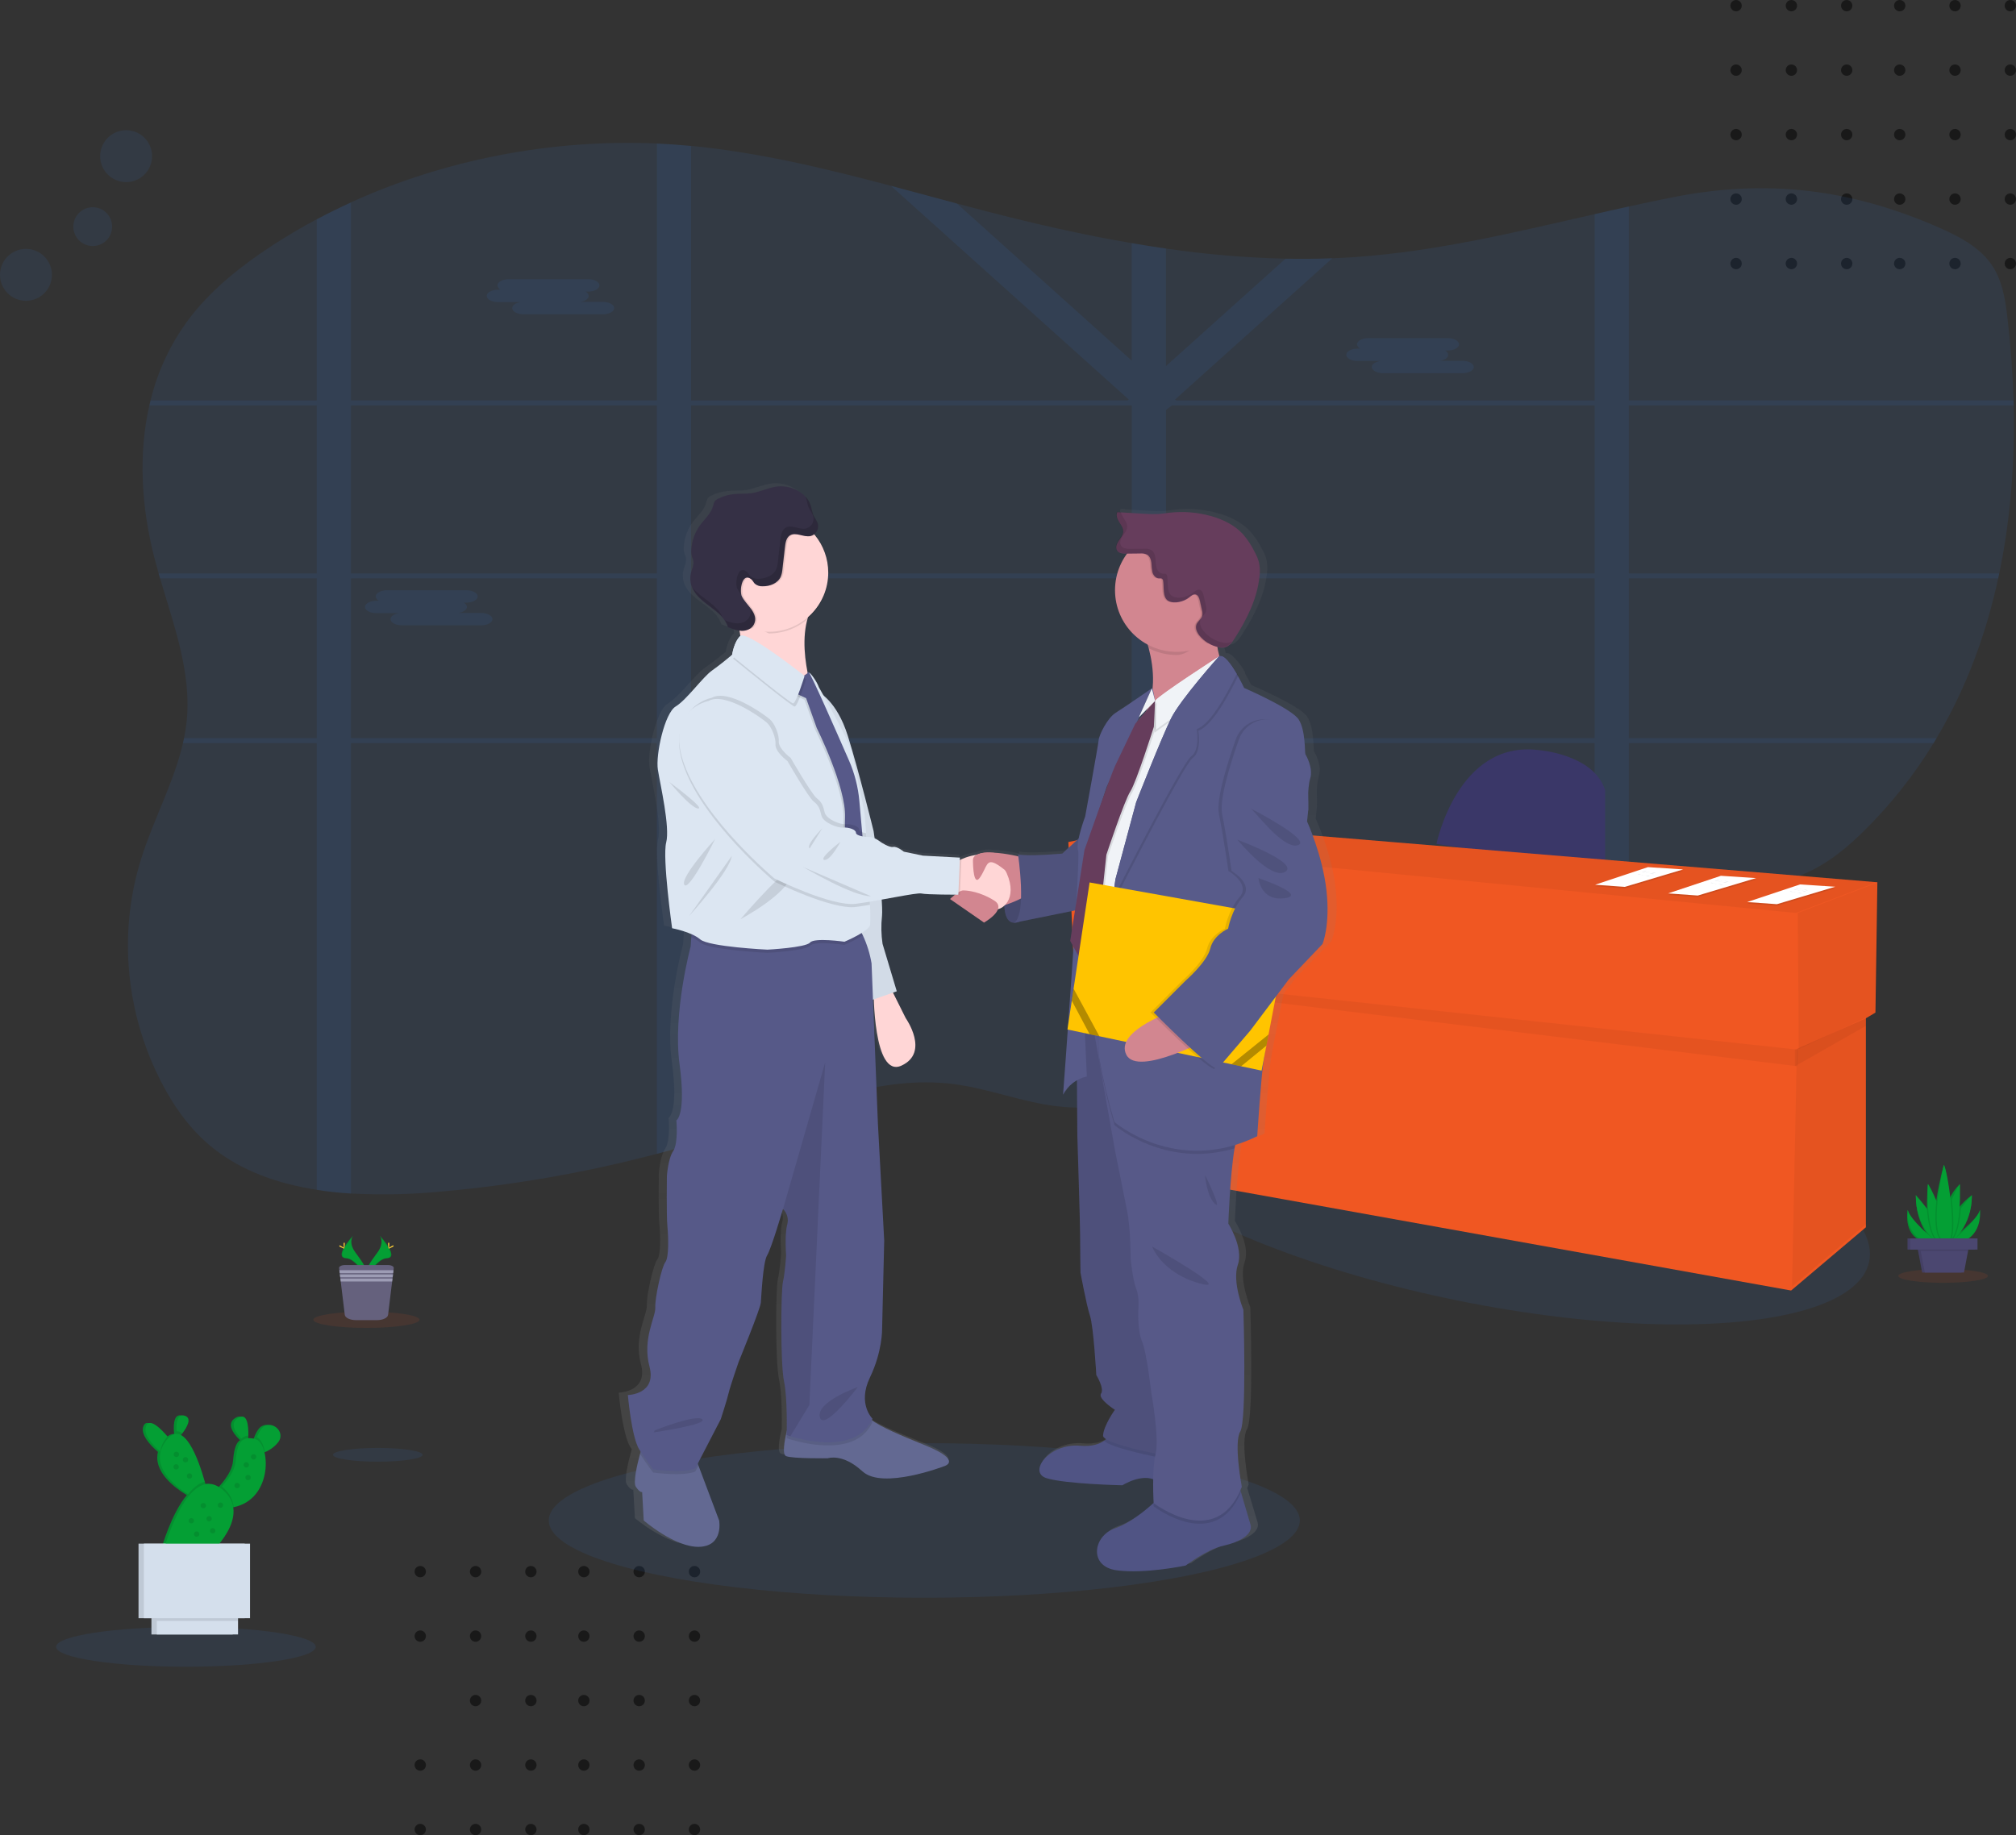 <?xml version="1.0" encoding="utf-8"?>
<!-- Generator: Adobe Illustrator 16.0.0, SVG Export Plug-In . SVG Version: 6.00 Build 0)  -->
<!DOCTYPE svg PUBLIC "-//W3C//DTD SVG 1.1//EN" "http://www.w3.org/Graphics/SVG/1.1/DTD/svg11.dtd">
<svg version="1.1" id="Layer_1" xmlns="http://www.w3.org/2000/svg" xmlns:xlink="http://www.w3.org/1999/xlink" x="0px" y="0px"
	 width="468.193px" height="426.285px" viewBox="0 0 468.193 426.285" enable-background="new 0 0 468.193 426.285"
	 xml:space="preserve">
<rect x="0" y="0" width="468.193" height="426.285" fill="#333333" stroke="none"/>
<g id="Background_32_" opacity="0.5">
	<g>
		<circle cx="161.29" cy="365.066" r="1.318"/>
		<circle cx="161.29" cy="380.042" r="1.317"/>
		<circle cx="161.29" cy="395.018" r="1.318"/>
		<circle cx="148.445" cy="365.066" r="1.318"/>
		<circle cx="148.445" cy="380.042" r="1.317"/>
		<circle cx="148.445" cy="395.018" r="1.318"/>
		<circle cx="135.6" cy="365.066" r="1.318"/>
		<circle cx="135.6" cy="380.042" r="1.317"/>
		<circle cx="161.29" cy="290.191" r="1.318"/>
		<circle cx="135.6" cy="395.018" r="1.318"/>
		<circle cx="161.29" cy="409.992" r="1.318"/>
		<circle cx="161.29" cy="424.968" r="1.317"/>
		<circle cx="148.445" cy="409.992" r="1.318"/>
		<circle cx="148.445" cy="424.968" r="1.317"/>
		<circle cx="135.6" cy="409.992" r="1.318"/>
		<circle cx="135.6" cy="424.968" r="1.317"/>
		<circle cx="123.29" cy="365.066" r="1.318"/>
		<circle cx="123.29" cy="380.042" r="1.317"/>
		<circle cx="123.29" cy="395.018" r="1.318"/>
		<circle cx="110.445" cy="365.066" r="1.318"/>
		<circle cx="110.445" cy="380.042" r="1.317"/>
		<circle cx="110.445" cy="395.018" r="1.318"/>
		<circle cx="97.6" cy="365.066" r="1.318"/>
		<circle cx="97.6" cy="380.042" r="1.317"/>
		<circle cx="123.29" cy="409.992" r="1.318"/>
		<circle cx="123.29" cy="424.968" r="1.317"/>
		<circle cx="110.445" cy="409.992" r="1.318"/>
		<circle cx="110.445" cy="424.968" r="1.317"/>
		<circle cx="97.6" cy="409.992" r="1.318"/>
		<circle cx="97.6" cy="424.968" r="1.317"/>
	</g>
	<g>
		<circle cx="403.186" cy="61.219" r="1.318"/>
		<circle cx="403.186" cy="46.243" r="1.318"/>
		<circle cx="403.186" cy="31.268" r="1.318"/>
		<circle cx="416.03" cy="61.219" r="1.318"/>
		<circle cx="416.03" cy="46.243" r="1.318"/>
		<circle cx="416.03" cy="31.268" r="1.318"/>
		<circle cx="428.876" cy="61.219" r="1.318"/>
		<circle cx="428.876" cy="46.243" r="1.318"/>
		<circle cx="428.876" cy="31.268" r="1.318"/>
		<circle cx="403.186" cy="16.292" r="1.318"/>
		<circle cx="403.186" cy="1.318" r="1.318"/>
		<circle cx="416.03" cy="16.292" r="1.318"/>
		<circle cx="416.03" cy="1.318" r="1.318"/>
		<circle cx="428.876" cy="16.292" r="1.318"/>
		<circle cx="428.876" cy="1.318" r="1.318"/>
		<circle cx="441.186" cy="61.219" r="1.318"/>
		<circle cx="441.186" cy="46.243" r="1.318"/>
		<circle cx="441.186" cy="31.268" r="1.318"/>
		<circle cx="454.03" cy="61.219" r="1.318"/>
		<circle cx="454.03" cy="46.243" r="1.318"/>
		<circle cx="454.03" cy="31.268" r="1.318"/>
		<circle cx="466.876" cy="61.219" r="1.318"/>
		<circle cx="466.876" cy="46.243" r="1.318"/>
		<circle cx="466.876" cy="31.268" r="1.318"/>
		<circle cx="441.186" cy="16.292" r="1.318"/>
		<circle cx="441.186" cy="1.318" r="1.318"/>
		<circle cx="454.03" cy="16.292" r="1.318"/>
		<circle cx="454.03" cy="1.318" r="1.318"/>
		<circle cx="466.876" cy="16.292" r="1.318"/>
		<circle cx="466.876" cy="1.318" r="1.318"/>
	</g>
</g>
<g>
	<title>business deal</title>
	<path opacity="0.1" fill="#337AE2" d="M464.307,133.198c-0.081,0.383-0.159,0.767-0.249,1.145
		c-2.826,13.03-7.443,25.586-14.311,37.119c-0.228,0.383-0.456,0.767-0.688,1.149c-4.527,7.42-9.945,14.258-16.132,20.362
		c-3.42,3.377-7.15,6.586-11.587,8.9c-6.217,3.248-13.483,4.566-20.625,5.643c-7.418,1.124-14.939,2.063-22.438,3.075
		c-2.665,0.354-5.313,0.728-7.947,1.125c-7.245,1.071-14.438,2.312-21.46,3.958c-8.68,2.027-17.093,4.687-25.041,8.425
		c-0.634,0.287-1.262,0.591-1.882,0.914c-0.62,0.31-1.245,0.624-1.856,0.942c-0.611,0.319-1.215,0.638-1.813,0.965
		c-0.311,0.169-0.621,0.337-0.927,0.514c-0.307,0.175-0.607,0.331-0.905,0.503c-0.896,0.499-1.774,1.013-2.652,1.529l-0.035,0.021
		c-0.581,0.34-1.154,0.689-1.723,1.037c-3.248,1.974-6.427,4.033-9.606,6.105l-1.998,1.292l-3.098,2.003
		c-0.603,0.392-1.22,0.784-1.827,1.171c-0.43,0.285-0.861,0.569-1.33,0.862c-2.257,1.421-4.545,2.816-6.893,4.147
		c-0.555,0.319-1.115,0.638-1.68,0.948c-4.743,2.646-9.703,4.882-14.826,6.686l-0.068,0.025c-2.578,0.9-5.207,1.642-7.875,2.223
		c-1.538,0.336-3.08,0.613-4.64,0.823c-4.168,0.59-8.395,0.65-12.577,0.177c-8.215-0.953-15.912-4.105-24.123-5.169
		c-16.902-2.154-33.318,4.786-49.214,10.222c-3.908,1.334-7.846,2.586-11.812,3.752c-2.636,0.779-5.281,1.516-7.947,2.227
		c-16.336,4.316-33.009,7.241-49.838,8.741c-7.035,0.689-14.113,0.846-21.172,0.469c-2.684-0.163-5.337-0.43-7.943-0.861
		c-8.917-1.378-17.23-4.269-23.941-9.563c-5.496-4.345-9.43-10.011-12.423-15.938c-3.065-6.048-5.229-12.511-6.423-19.186
		c-0.164-0.909-0.31-1.823-0.431-2.736c-0.216-1.561-0.376-3.133-0.482-4.711c-0.579-8.42,0.426-16.872,2.964-24.92
		c2.843-9.011,7.581-17.66,9.666-26.742c0.086-0.385,0.168-0.768,0.245-1.15c0.285-1.379,0.497-2.773,0.634-4.173
		c1.063-11.157-3.016-22.033-6.216-32.945c-0.112-0.378-0.224-0.762-0.332-1.146c-0.345-1.213-0.675-2.422-0.99-3.632
		c-2.964-11.535-3.786-23.885-1.146-35.399c0.082-0.384,0.181-0.767,0.276-1.146c1.768-7.278,5.092-14.086,9.743-19.957
		c4.945-6.202,11.437-11.367,18.372-15.903c3.38-2.212,6.875-4.277,10.484-6.199c2.585-1.378,5.232-2.684,7.943-3.916
		c21.732-9.907,46.521-14.744,71.035-13.675c1.293,0.055,2.585,0.124,3.877,0.218c1.293,0.095,2.705,0.208,4.059,0.332
		c15.791,1.534,31.156,5.234,46.414,9.279c5.112,1.356,10.217,2.747,15.317,4.112c2.27,0.604,4.536,1.208,6.806,1.792
		c11.117,2.874,22.398,5.475,33.823,7.418c2.645,0.457,5.292,0.873,7.943,1.25c9.202,1.352,18.479,2.14,27.779,2.356
		c3.615,0.071,7.231,0.04,10.851-0.095c1.826-0.066,3.654-0.167,5.483-0.297c18.889-1.331,37.144-5.786,55.43-9.946
		c2.646-0.603,5.294-1.198,7.947-1.783c3.48-0.767,6.961-1.509,10.459-2.194c21.767-4.276,41.167-1.817,61.404,7.009
		c4.601,2.003,9.196,4.424,12.014,8.185s3.523,8.378,4.05,12.836c0.745,6.35,1.231,12.781,1.416,19.247c0,0.378,0,0.763,0.026,1.146
		C467.938,107.258,466.965,120.442,464.307,133.198z"/>
	<path opacity="0.1" fill="#337AE2" d="M319.927,171.462h-1.422v0.508v0.642h1.61L319.927,171.462z M303.804,171.462
		c-0.003,0.01-0.003,0.021,0,0.031c-0.039,0.313-0.083,0.629-0.126,0.947v0.086v0.085h12.32v-0.067l0.861-1.082H303.804z
		 M270.786,171.462v-37.119h14.172c-0.151-0.099-0.307-0.202-0.466-0.297l-0.207-0.134l-0.268-0.164
		c-0.154-0.089-0.309-0.181-0.473-0.266c-0.164-0.086-0.263-0.146-0.4-0.221l-0.096-0.051h-0.021h-12.241v-2.046l-0.332,0.13
		l-0.349,0.164h-0.026l-0.073,0.039l-0.22,0.117l-0.22,0.117c-0.215,0.115-0.431,0.244-0.646,0.377l-0.207,0.138l-0.431,0.277
		c-0.556,0.371-1.104,0.758-1.667,1.12c-0.142,0.09-0.284,0.182-0.431,0.263c-0.307,0.18-0.621,0.352-0.944,0.507
		c-0.137,0.07-0.271,0.129-0.431,0.185l-0.232,0.091l-0.215,0.073l0,0c-0.506,0.177-1.023,0.312-1.551,0.406v36.287h-21.249
		c0,0.042,0.03,0.078,0.043,0.12c0.116,0.345,0.231,0.685,0.345,1.029h20.892v39.786c0.108,0,0.216,0,0.323,0l0.374,0.02l0.677,0.04
		l1.081,0.128l0.495,0.049l0.539,0.056h0.082l0.951,0.115l0.203,0.026l0.461,0.064l0.658,0.095l0,0l1.581-0.069l0,0l0.216,0.04
		c0.086,0,0.176,0.025,0.267,0.043v-40.384h32.884v-0.085v-0.086c0.043-0.318,0.086-0.634,0.125-0.947
		c-0.002-0.01-0.002-0.021,0-0.031H270.786z M319.927,171.462h-1.422v0.508v0.642h1.61L319.927,171.462z M302.916,171.462
		c-0.053,0.383-0.1,0.767-0.15,1.149h13.736l0.934-1.149H302.916z M270.786,171.462v-37.119h14.172
		c-0.151-0.099-0.307-0.202-0.466-0.297l-0.207-0.134l-0.268-0.164c-0.154-0.089-0.309-0.181-0.473-0.266
		c-0.164-0.086-0.263-0.146-0.4-0.221l-0.096-0.051h-0.029h-12.233v-2.046l-0.332,0.13l-0.349,0.164h-0.026l-0.073,0.039
		l-0.22,0.117l-0.22,0.117c-0.215,0.115-0.431,0.244-0.646,0.377l-0.207,0.138l-0.431,0.277c-0.556,0.371-1.104,0.758-1.667,1.12
		c-0.142,0.09-0.284,0.182-0.431,0.263c-0.307,0.18-0.621,0.352-0.944,0.507c-0.137,0.07-0.271,0.129-0.431,0.185l-0.232,0.091
		l-0.215,0.073l0,0c-0.506,0.177-1.023,0.312-1.551,0.406v36.287h-21.249c0,0.042,0.03,0.078,0.043,0.12
		c0.116,0.341,0.237,0.685,0.349,1.029h20.888v39.78h0.323l0.374,0.021l0.677,0.038l1.081,0.134l0.495,0.049l0.539,0.056h0.082
		l0.951,0.115l0.203,0.026l0.461,0.064l0.658,0.095l0,0l1.581-0.069l0,0l0.216,0.04c0.086,0,0.176,0.025,0.267,0.043v-40.384h32.022
		c0.052-0.382,0.1-0.767,0.15-1.149H270.786z M378.276,94.167h89.369c0-0.383,0-0.767-0.026-1.146h-89.343V47.956
		c-2.653,0.574-5.302,1.168-7.947,1.782v43.283h-97.196l-0.245-0.22l0.37-0.327l0,0l36.154-32.487
		c-3.619,0.138-7.236,0.169-10.852,0.095L270.781,85.04V57.734c-2.653-0.377-5.301-0.793-7.943-1.25v27.298l-40.615-36.508
		c-5.101-1.365-10.205-2.756-15.318-4.112l55.236,49.639l-0.246,0.22H160.495v-59.1c-1.353-0.126-2.706-0.237-4.058-0.331
		c-1.293-0.097-2.585-0.165-3.877-0.221v59.651H81.512V47.046c-2.683,1.229-5.33,2.536-7.943,3.917v42.059h-38.6
		c-0.096,0.379-0.194,0.762-0.276,1.146h38.876v39.032H36.829c0.108,0.383,0.22,0.767,0.332,1.145h36.407v37.119H42.743
		c-0.077,0.381-0.159,0.765-0.245,1.149h31.07v103.782c2.585,0.401,5.26,0.682,7.943,0.861V172.611h71.035v95.425
		c2.667-0.711,5.312-1.446,7.948-2.226v-93.2h102.348v83.373c2.667-0.581,5.296-1.322,7.874-2.222l0.069-0.025v-81.125h99.543
		v39.105c2.642-0.389,5.291-0.761,7.947-1.117v-37.989h70.782c0.232-0.382,0.461-0.767,0.688-1.149h-71.471v-37.119h85.781
		c0.09-0.378,0.168-0.762,0.249-1.145h-86.03V94.167z M81.512,94.167h71.035v39.032H81.512V94.167z M81.512,171.462v-37.119h71.035
		v37.119H81.512z M160.495,94.167h102.348v39.032H160.495V94.167z M160.495,171.462v-37.119h102.348v37.119H160.495z
		 M370.329,171.462h-99.543v-37.119h99.543V171.462z M370.329,133.198h-99.543V95.214l1.396-1.048h98.147V133.198z M303.804,171.462
		c-0.003,0.01-0.003,0.021,0,0.031c-0.039,0.313-0.083,0.629-0.126,0.947v0.086v0.085h12.32v-0.067l0.861-1.082H303.804z
		 M319.927,171.462h-1.422v0.508v0.642h1.61L319.927,171.462z M270.786,171.462v-37.119h14.172
		c-0.151-0.099-0.307-0.202-0.466-0.297l-0.207-0.134l-0.268-0.164c-0.154-0.089-0.309-0.181-0.473-0.266
		c-0.164-0.086-0.263-0.146-0.4-0.221l-0.096-0.051h-0.021h-12.241v-2.046l-0.332,0.13l-0.349,0.164h-0.026l-0.073,0.039
		l-0.22,0.117l-0.22,0.117c-0.215,0.115-0.431,0.244-0.646,0.377l-0.207,0.138l-0.431,0.277c-0.556,0.371-1.104,0.758-1.667,1.12
		c-0.142,0.09-0.284,0.182-0.431,0.263c-0.307,0.18-0.621,0.352-0.944,0.507c-0.137,0.07-0.271,0.129-0.431,0.185l-0.232,0.091
		l-0.215,0.073l0,0c-0.506,0.177-1.023,0.312-1.551,0.406v36.287h-21.249c0,0.042,0.03,0.078,0.043,0.12
		c0.116,0.345,0.231,0.685,0.345,1.029h20.892v39.786c0.108,0,0.216,0,0.323,0l0.374,0.02l0.677,0.04l1.081,0.128l0.495,0.049
		l0.539,0.056h0.082l0.951,0.115l0.203,0.026l0.461,0.064l0.658,0.095l0,0l1.581-0.069l0,0l0.216,0.04
		c0.086,0,0.176,0.025,0.267,0.043v-40.384h32.884v-0.085v-0.086c0.043-0.318,0.086-0.634,0.125-0.947
		c-0.002-0.01-0.002-0.021,0-0.031H270.786z"/>
	<path opacity="0.1" fill="#337AE2" d="M115.666,67.296h0.616c-0.413-0.174-0.701-0.558-0.754-1.004l0,0
		c0-0.792,1.185-1.438,2.632-1.438h18.42c1.446,0,2.627,0.646,2.627,1.438l0,0c0,0.79-1.181,1.44-2.627,1.44h-0.617
		c0.414,0.171,0.703,0.553,0.754,0.999c0,0.677-0.861,1.246-2.012,1.396h5.303c1.443,0,2.628,0.646,2.628,1.438
		c0,0.793-1.185,1.438-2.628,1.438h-18.423c-1.443,0-2.628-0.649-2.628-1.438c0-0.675,0.861-1.24,2.012-1.396h-5.303
		c-1.447,0-2.627-0.646-2.627-1.439C113.039,67.938,114.219,67.296,115.666,67.296z"/>
	<path opacity="0.1" fill="#337AE2" d="M315.296,80.982h0.616c-0.412-0.177-0.697-0.56-0.75-1.004l0,0
		c0-0.792,1.181-1.438,2.627-1.438h18.42c1.447,0,2.632,0.646,2.632,1.438l0,0c0,0.788-1.185,1.435-2.632,1.435h-0.612
		c0.413,0.176,0.698,0.559,0.75,1.004c0,0.677-0.861,1.245-2.012,1.396h5.303c1.447,0,2.628,0.646,2.628,1.438
		c0,0.792-1.181,1.439-2.628,1.439h-18.419c-1.447,0-2.633-0.652-2.633-1.439c0-0.677,0.861-1.246,2.012-1.396h-5.302
		c-1.442,0-2.628-0.646-2.628-1.438S313.854,80.982,315.296,80.982z"/>
	<path opacity="0.1" fill="#337AE2" d="M87.396,139.547h0.612c-0.413-0.176-0.699-0.558-0.75-1.003l0,0
		c0-0.789,1.185-1.438,2.628-1.438h18.423c1.443,0,2.628,0.649,2.628,1.438l0,0c0,0.792-1.185,1.438-2.628,1.438h-0.615
		c0.412,0.172,0.699,0.556,0.749,1c0,0.676-0.861,1.244-2.012,1.396h5.303c1.447,0,2.632,0.649,2.632,1.438
		c0,0.789-1.185,1.439-2.632,1.439H93.332c-1.448,0-2.629-0.645-2.629-1.439c0-0.671,0.862-1.24,2.013-1.395h-5.32
		c-1.447,0-2.632-0.646-2.632-1.438C84.764,140.189,85.965,139.547,87.396,139.547z"/>
	
		<ellipse transform="matrix(-0.98 -0.2 0.2 -0.98 626.055 612.537)" opacity="0.1" fill="#337AE2" cx="344.001" cy="274.611" rx="92.083" ry="27.981"/>
	<path fill="#3A3768" d="M333.599,196.032c0,0,4.897-24.041,23.597-21.813c0,0,12.923,0.887,15.58,9.347v18.7L333.599,196.032z"/>
	<polygon fill="#F05722" points="436.002,204.94 269.485,191.134 248.115,195.588 249.45,225.417 250.906,225.595 252.564,270.39 
		415.963,299.771 433.332,285.078 433.332,236.519 435.555,235.214 	"/>
	<polygon opacity="0.05" enable-background="new    " points="436.227,204.94 435.778,235.214 417.747,243.673 417.523,212.06 	"/>
	<polygon opacity="0.05" enable-background="new    " points="433.332,236.549 433.551,284.19 416.188,298.885 417.303,243.673 	"/>
	<polygon opacity="0.05" enable-background="new    " points="251.13,227.378 417.437,247.671 417.523,243.821 251.006,225.862 	"/>
	<polygon opacity="0.05" enable-background="new    " points="433.332,238.298 433.332,236.549 416.855,243.821 416.855,247.68 	"/>
	<polygon opacity="0.05" enable-background="new    " points="247.891,195.588 269.261,191.134 435.778,204.94 417.079,212.06 	"/>
	<polygon opacity="0.1" enable-background="new    " points="418.039,205.797 426.211,206.332 412.668,210.385 405.771,209.889 	"/>
	<polygon fill="#FFFFFF" points="418.039,205.44 426.211,205.974 412.668,210.031 405.771,209.531 	"/>
	<path fill="#D3DAE1" d="M417.063,206.357c0.322-0.138,0.662,0.125,1.008,0.19c0.197,0.039,0.4,0,0.599,0.039
		c0.4,0.051,0.797,0.319,1.18,0.185"/>
	<path fill="#D3DAE1" d="M416.64,206.603c0.319-0.138,0.663,0.12,1.008,0.189c0.198,0.035,0.4,0,0.599,0.035
		c0.4,0.056,0.797,0.323,1.181,0.189"/>
	<path fill="#D3DAE1" d="M415.666,207.094c0.323-0.138,0.668,0.12,1.012,0.185c0.194,0.039,0.401,0,0.596,0.039
		c0.404,0.055,0.801,0.323,1.18,0.185"/>
	<polygon opacity="0.1" enable-background="new    " points="382.718,201.774 390.89,202.313 377.346,206.366 370.449,205.867 	"/>
	<polygon fill="#FFFFFF" points="382.718,201.421 390.89,201.955 377.346,206.009 370.449,205.513 	"/>
	<path fill="#D3DAE1" d="M381.74,202.338c0.322-0.138,0.662,0.12,1.008,0.188c0.197,0.036,0.4,0,0.599,0.036
		c0.401,0.055,0.797,0.322,1.18,0.189"/>
	<path fill="#D3DAE1" d="M381.317,202.584c0.319-0.138,0.663,0.12,1.009,0.186c0.198,0.039,0.4,0,0.599,0.039
		c0.4,0.057,0.796,0.323,1.181,0.185"/>
	<path fill="#D3DAE1" d="M380.344,203.07c0.324-0.137,0.668,0.125,1.013,0.19c0.193,0.039,0.4,0,0.595,0.039
		c0.404,0.051,0.801,0.322,1.181,0.184"/>
	<polygon opacity="0.1" enable-background="new    " points="399.659,203.785 407.836,204.319 394.291,208.377 387.391,207.878 	"/>
	<polygon fill="#FFFFFF" points="399.659,203.432 407.836,203.966 394.291,208.02 387.391,207.52 	"/>
	<path fill="#D3DAE1" d="M398.682,204.35c0.323-0.138,0.667,0.122,1.012,0.186c0.193,0.039,0.396,0,0.594,0.039
		c0.402,0.052,0.803,0.324,1.182,0.186"/>
	<path fill="#D3DAE1" d="M398.26,204.591c0.322-0.139,0.668,0.125,1.012,0.189c0.194,0.039,0.396,0,0.595,0.039
		c0.4,0.052,0.801,0.323,1.181,0.186"/>
	<path fill="#D3DAE1" d="M397.29,205.083c0.319-0.138,0.663,0.121,1.008,0.189c0.198,0.034,0.4,0,0.599,0.034
		c0.4,0.057,0.797,0.323,1.181,0.188"/>
	<ellipse opacity="0.1" fill="#337AE2" cx="214.654" cy="353.181" rx="87.219" ry="17.954"/>
	
		<linearGradient id="SVGID_1_" gradientUnits="userSpaceOnUse" x1="281.164" y1="233.688" x2="281.164" y2="485.885" gradientTransform="matrix(1 0 0 -1 -54.11 598.13)">
		<stop  offset="0" style="stop-color:#808080;stop-opacity:0.25"/>
		<stop  offset="0.54" style="stop-color:#808080;stop-opacity:0.12"/>
		<stop  offset="1" style="stop-color:#808080;stop-opacity:0.1"/>
	</linearGradient>
	<path fill="url(#SVGID_1_)" d="M310.166,206.154c-0.932-8.176-4.614-15.977-4.614-15.977l0.28-2.757c0,0,0.061-1.378-0.03-3.446
		c0.01-1.291,0.179-2.576,0.504-3.825c0.754-2.391-0.943-5.328-1.133-5.6c-0.19-0.272,0.095-5.514-1.603-8.085s-13-7.354-13-7.354
		s-0.607-1.271-1.465-2.757l0.078-0.15c-0.701-1.272-1.571-2.443-2.585-3.485c-0.693-0.741-1.361-1.163-1.899-0.956
		c-0.219-0.715-0.386-1.445-0.5-2.184c0.112,0.031,0.229,0.061,0.341,0.083c0.467,0.108,0.949,0.119,1.421,0.034
		c1.051-0.237,1.749-1.18,2.335-2.067c2.921-4.437,5.437-9.305,5.948-14.555c0.139-1.071,0.087-2.16-0.15-3.214
		c-0.242-0.819-0.58-1.607-1.008-2.347c-0.755-1.519-1.711-2.928-2.843-4.191c-2.012-2.119-4.786-3.416-7.638-4.183
		c-3.212-0.863-6.559-1.114-9.864-0.737c-0.862,0.099-1.724,0.241-2.585,0.298c-1.093,0.046-2.188,0.029-3.277-0.058l-5.639-0.327
		l-0.026-0.085l-0.938-0.056c-0.37,0.736,0,1.611,0.461,2.301c0.461,0.688,0.99,1.408,0.951,2.222
		c-0.039,0.815-0.628,1.469-1.09,2.154c-0.461,0.684-0.81,1.58-0.349,2.253c0.065,0.093,0.143,0.177,0.229,0.25
		c0.486,0.504,1.334,0.56,2.07,0.551h0.13c-1.854,2.444-2.858,5.428-2.856,8.495c0.026,5.345,3.032,10.227,7.793,12.655
		c0.082,0.279,0.164,0.569,0.241,0.862c0.854,3.025,1.16,6.179,0.904,9.312l-0.099,0.215l-0.061-0.228c0,0-6.643,4.505-8.615,5.7
		c-1.973,1.192-3.954,5.237-4.049,6.34s-3.205,17.734-3.205,17.734c-0.632,1.675-1.153,3.391-1.56,5.135l-3.967,3.485
		c0,0-8.185,0.736-10.554,0.186l0.069,0.456c-2.089-0.477-4.218-0.766-6.358-0.861c-1.169-0.151-2.357,0.009-3.445,0.46
		l-0.082,0.039l-0.064,0.03c-1.248,0.17-2.465,0.513-3.619,1.018c-0.138,0.055-0.263,0.111-0.383,0.168l0.025-0.564l-8.855-0.458
		l-4.523-0.917c0,0-1.603-1.293-2.546-1.103c-0.943,0.189-2.921-1.103-2.921-1.103c-0.451-0.354-0.939-0.657-1.455-0.905
		c-0.151-1.042-0.246-1.676-0.246-1.676s-3.52-13.964-6.155-22.175c-1.767-5.484-4.308-8.184-5.807-9.361
		c-0.667-1.163-1.107-1.912-1.107-1.912c-0.288-1.008-1.873-3.278-2.278-3.334c-0.064-0.103-0.112-0.154-0.138-0.154
		c-0.087-0.009-0.175,0.004-0.254,0.039c-0.741-3.688-1.172-8.31-0.039-12.337c3.14-2.58,4.963-6.429,4.971-10.494
		c0-0.06,0-0.12,0-0.18c0-0.061,0-0.125,0-0.185c-0.001-3.201-1.135-6.298-3.2-8.745l-0.146-0.164
		c0.039-0.026,0.076-0.058,0.111-0.09c0.66-0.534,0.973-1.388,0.814-2.222c-0.193-0.827-0.84-1.478-1.172-2.262
		c-0.199-0.603-0.358-1.219-0.478-1.843c-0.254-0.887-0.72-1.698-1.356-2.366l0.064,0.172c-1.689-1.899-4.592-2.843-7.207-2.42
		c-1.942,0.31-3.752,1.214-5.703,1.494c-1.4,0.198-2.826,0.07-4.234,0.211c-1.307,0.135-2.579,0.502-3.756,1.085
		c-0.308,0.131-0.58,0.332-0.797,0.586c-0.201,0.341-0.335,0.717-0.396,1.108c-0.479,1.744-1.995,2.988-3.094,4.444
		c-1.254,1.664-1.98,3.666-2.084,5.747c-0.043,0.529,0.008,1.061,0.15,1.572c0.096,0.306,0.241,0.595,0.311,0.905
		c0.215,0.947-0.28,1.891-0.521,2.83c-0.304,1.199-0.196,2.463,0.307,3.593c1.701,3.808,7.287,5.079,8.451,9.076
		c0.89,0.409,1.83,0.698,2.795,0.862c0.078,0.396,0.146,0.796,0.203,1.201c-0.027,0.011-0.051,0.026-0.073,0.043
		c-1.508,1.469-1.883,4.307-1.883,4.307l-0.181,0.147c-0.616,0.509-2.723,2.214-4.627,3.527c-2.261,1.564-6.03,6.802-8.666,8.366
		c-2.637,1.564-4.808,11.201-4.239,14.702c0.569,3.503,2.921,13.324,1.978,16.908c-0.943,3.583,1.413,19.939,1.413,19.939
		c1.581,0.301,3.128,0.76,4.617,1.37l-0.048,0.716l-0.142,2.153c0,0-4.269,15.438-2.636,27.323s-0.754,13.108-0.754,13.108
		s0.499,5.268-0.754,7.107c-1.254,1.84-1.508,5.879-1.508,5.879s-0.125,9.069,0.125,11.63c0.25,2.563,0.375,7.233-0.504,8.335
		c-0.879,1.103-2.512,8.327-2.387,10.532c0.125,2.206-3.14,7.233-1.383,13.724c1.758,6.492-5.169,6.616-5.169,6.616
		s0.884,9.908,2.766,12.742l0.275,0.404c-0.048,0.164-0.095,0.338-0.146,0.521c-0.711,2.584-1.685,6.664-1.008,7.65
		c1.004,1.475,1.508,1.223,1.508,1.223l0.375,6.617c0,0,7.538,6.371,13.319,6.131c5.78-0.241,4.647-6.131,4.647-6.131l-4.924-12.768
		l-0.168-0.43l5.471-10.338c0,0,1.508-4.533,1.882-6.127c0.375-1.594,2.421-7.24,2.421-7.24s5.169-12.25,5.276-13.724
		c0.108-1.474,0.504-9.429,1.508-11.028c1.004-1.598,3.77-10.768,3.77-10.768l0.068,0.06c0.957,0.939,1.317,2.328,0.939,3.614
		c-0.633,2.326-0.254,7.103-0.254,7.103s-0.25,4.045-0.754,6.129c-0.504,2.085-0.624,19.114,0.254,23.154
		c0.703,3.234,0.681,9.291,0.646,11.583c-0.59,2.434-1.107,5.459-0.146,5.815c1.637,0.616,9.93,0.49,9.93,0.49
		s3.514-1.228,8.291,3.063c4.777,4.29,19.471-1.225,19.471-1.225s4.522-1.227-4.398-4.776c-6.225-2.476-10.243-4.126-12.871-5.892
		c0.061-0.117,0.125-0.232,0.182-0.357c0,0-3.645-3.446-0.629-9.555c3.015-6.108,2.89-11.274,2.89-11.274l0.504-20.585
		l-1.507-27.327l-1.168-28.68l0.207-0.069c0.198,5.273,1.228,17.825,6.616,15.392c6.784-3.064,1.004-11.029,1.004-11.029
		l-3.046-5.936l0.909-0.31l-3.407-11.011c-0.327-2.147-0.37-4.33-0.129-6.49c0.067-1.264,0.041-2.53-0.078-3.791
		c4.463-0.779,8.736-1.606,9.503-1.417c0.904,0.219,5.966,0.263,7.956,0.272c-0.65,0.509-1.172,1.011-1.172,1.011l8.103,5.454
		c0,0,2.748-1.504,3.321-3.097c0.563-0.143,1.084-0.421,1.516-0.811c0.087,1.883,0.586,3.921,2.326,3.969
		c0.436,0.008,0.867-0.077,1.268-0.251l13.25-2.623l-1.138,7.103l0.792,1.409c-0.4,5.991-0.861,12.354-1.266,17.949l-0.186,1.223
		l0.094,0.022c-0.628,8.615-1.132,15.141-1.132,15.141c0.742-1.415,1.894-2.571,3.304-3.322l0.086,12.786
		c0,0,0.664,20.215,0.664,22.973c0,2.757,0.09,8.912,0.09,8.912s1.418,7.534,2.262,10.015c0.844,2.481,1.508,13.784,1.508,13.784
		s1.98,3.123,1.133,4.307c-0.849,1.185,3.3,3.766,3.3,3.766s-2.642,3.582-2.83,5.975c-0.022,0.275,0.249,0.568,0.74,0.861
		c-0.155,0.125-0.313,0.25-0.491,0.37c-1.223,0.818-3.015,1.386-5.711,1.154c-7.354-0.646-12.536,6.155-8.013,7.534
		c4.522,1.378,18.092,1.654,18.092,1.654s4.109-2.563,7.322-1.409c-0.047,2.696,0.087,5.169,0.108,5.497l-0.039,0.029
		c-1.921,1.725-5.6,4.688-9.192,5.897c-5.169,1.745-6.315,8.821,0.375,9.739c6.689,0.918,16.489-1.102,16.489-1.102
		s5.088-3.766,8.951-4.593s7.164-2.667,6.505-4.872c-0.431-1.408-1.538-5.1-2.288-7.58c-0.043-0.149-0.086-0.293-0.129-0.432
		c0.117-0.258,0.232-0.525,0.341-0.802c0,0-1.978-10.29-0.376-12.86c1.604-2.573,0.754-28.306,0.754-28.306
		s-2.734-6.522-1.317-10.471c1.417-3.952-2.261-9.56-2.261-9.56s0.4-11.237,1.477-17.501c0.049-0.266,0.096-0.526,0.143-0.774
		c1.803-0.535,3.561-1.214,5.255-2.029c0,0,0.943-14.154,1.508-17.369c0.056-0.302,0.134-0.788,0.229-1.421l0.431-2.271l0,0
		l0.508-2.584l0,0l1.724-8.81l3.109-4.022l8.012-8.186C309.183,218.659,311.108,214.336,310.166,206.154z M186.607,155.614
		l-0.061,0.043c-0.009-0.032-0.016-0.063-0.021-0.095C186.551,155.584,186.578,155.6,186.607,155.614z M265.768,165.646
		l-0.311,0.677l1.133-1.129l-1.537,1.723l0.516-1.085L265.768,165.646z M258.117,181.455c-0.297,0.788-0.615,1.641-0.948,2.528
		l0.607-1.813L258.117,181.455z"/>
	<path fill="#585B8A" d="M233.396,207.228c0,0-1.056,7.025,2.11,7.114c3.166,0.091,5.28-5.417,5.28-5.417l-1.292-4.407
		L233.396,207.228z"/>
	<path opacity="0.2" enable-background="new    " d="M233.396,207.228c0,0-1.056,7.025,2.11,7.114
		c3.166,0.091,5.28-5.417,5.28-5.417l-1.292-4.407L233.396,207.228z"/>
	<path fill="#636992" d="M162.48,359.303c-5.634,0.244-12.982-6.121-12.982-6.121l-0.366-6.613c0,0-0.487,0.245-1.47-1.224
		c-0.658-0.987,0.289-5.074,0.982-7.646c0.336-1.258,0.612-2.154,0.612-2.154l12.362,3.308l0.59,1.565l4.799,12.759
		C167.008,353.177,168.11,359.057,162.48,359.303z"/>
	<path fill="#636992" d="M219.285,340.572c0,0-14.323,5.51-18.953,1.223c-4.631-4.285-8.082-3.063-8.082-3.063
		s-8.08,0.126-9.675-0.49c-0.938-0.357-0.431-3.42,0.155-5.859c0.396-1.684,0.827-3.074,0.827-3.074s14.077-4.777,16.282-1.84
		c0.663,0.863,1.455,1.618,2.348,2.239c2.551,1.845,6.535,3.517,12.837,6.087C223.691,339.345,219.285,340.572,219.285,340.572z"/>
	<path fill="#FFD6D6" d="M206.432,228.667l3.915,7.836c0,0,5.634,7.959-0.978,11.018c-6.612,3.058-6.487-17.626-6.487-17.626
		L206.432,228.667z"/>
	<path fill="#DCE6F2" d="M190.023,160.719c0,0,4.286,1.96,6.857,10.161c2.572,8.202,6.001,22.163,6.001,22.163
		s2.325,15.792,1.955,19.712c-0.235,2.159-0.193,4.338,0.125,6.486l3.304,11.02l-6.612,2.326l-10.161-38.932L190.023,160.719z"/>
	<path opacity="0.05" enable-background="new    " d="M190.023,160.719c0,0,4.286,1.96,6.857,10.161
		c2.572,8.202,6.001,22.163,6.001,22.163s2.325,15.792,1.955,19.712c-0.235,2.159-0.193,4.338,0.125,6.486l3.304,11.02l-6.612,2.326
		l-10.161-38.932L190.023,160.719z"/>
	<path opacity="0.1" enable-background="new    " d="M161.619,338.858l0.59,1.563l-0.724,1.383
		c-2.817,1.223-9.795,0.245-9.795,0.245s-1.292-1.642-3.059-4.342c0.336-1.257,0.612-2.154,0.612-2.154L161.619,338.858z"/>
	<path opacity="0.1" enable-background="new    " d="M202.636,330.285c-3.571,8.091-15.71,5.088-19.082,4.074
		c-0.556-0.168-0.862-0.277-0.862-0.277s0.021-0.66,0.031-1.699c0.396-1.684,0.826-3.074,0.826-3.074s14.077-4.778,16.283-1.84
		c0.662,0.863,1.454,1.618,2.348,2.239C202.314,329.915,202.467,330.107,202.636,330.285z"/>
	<path fill="#565988" d="M202.02,320.003c-2.938,6.117,0.616,9.551,0.616,9.551c-3.571,8.085-15.71,5.088-19.082,4.07
		c-0.556-0.164-0.862-0.274-0.862-0.274s0.246-8.452-0.611-12.492c-0.857-4.042-0.736-21.057-0.245-23.137
		c0.491-2.081,0.731-6.125,0.731-6.125s-0.365-4.772,0.246-7.099c0.375-1.279,0.025-2.662-0.913-3.609l-0.064-0.065
		c0,0-2.692,9.184-3.675,10.769c-0.982,1.585-1.344,9.55-1.469,11.019c-0.125,1.467-5.143,13.714-5.143,13.714
		s-1.956,5.63-2.322,7.22s-1.84,6.125-1.84,6.125l-5.901,11.389c-2.817,1.225-9.795,0.246-9.795,0.246s-1.344-1.723-3.184-4.531
		c-1.839-2.809-2.692-12.729-2.692-12.729s6.732-0.125,5.019-6.612c-1.714-6.487,1.47-11.509,1.349-13.715s1.469-9.425,2.326-10.528
		c0.856-1.103,0.732-5.754,0.486-8.327c-0.245-2.57-0.121-11.63-0.121-11.63s0.246-4.041,1.47-5.875
		c1.224-1.835,0.736-7.104,0.736-7.104s2.321-1.223,0.732-13.099c-1.59-11.875,2.585-27.301,2.585-27.301l0.142-2.153l0.224-3.489
		c0,0,35.017-2.207,37.834,0.486c0.736,0.746,1.34,1.614,1.787,2.564c0.964,2.071,1.645,4.263,2.024,6.516l1.47,37.097l1.469,27.302
		l-0.491,20.568C204.854,308.743,204.962,313.878,202.02,320.003z"/>
	<path opacity="0.1" enable-background="new    " d="M191.639,246.788l-3.674,79.577l-4.411,7.255
		c-0.556-0.164-0.862-0.275-0.862-0.275s0.246-8.451-0.611-12.493c-0.857-4.04-0.736-21.055-0.245-23.135s0.731-6.125,0.731-6.125
		s-0.365-4.773,0.246-7.099c0.375-1.281,0.025-2.663-0.913-3.61l0.06-0.431L191.639,246.788z"/>
	<path opacity="0.1" enable-background="new    " d="M152.069,332.244c0,0,9.55-3.793,11.019-2.582
		c1.469,1.209-11.26,3.058-11.26,3.058L152.069,332.244z"/>
	<path opacity="0.1" enable-background="new    " d="M199.207,322.205c-0.366,0.125-9.67,3.445-8.813,6.977
		C191.251,332.715,199.207,322.205,199.207,322.205z"/>
	<path fill="#FFD6D6" d="M170.131,141.071c0,0,3.119,7.53,1.469,11.39c-1.649,3.86,17.813,10.467,17.813,10.467
		s-5.691-14.693-0.182-22.959C194.74,131.702,170.131,141.071,170.131,141.071z"/>
	<path fill="#505484" d="M284.083,359.057c-3.765,0.826-8.723,4.592-8.723,4.592s-9.55,2.02-16.071,1.102
		c-6.521-0.916-5.414-7.989-0.367-9.734c3.503-1.206,7.091-4.182,8.965-5.888c0.827-0.763,1.318-1.294,1.318-1.294l18.277-3.674
		c0,0,0.297,1.021,0.711,2.43c0.731,2.485,1.813,6.174,2.227,7.578C291.062,356.394,287.848,358.229,284.083,359.057z"/>
	<path fill="#505484" d="M279.4,344.915c0,0-7.715,0.827-10.928-1.008c-3.213-1.836-7.806,1.102-7.806,1.102
		s-13.224-0.274-17.63-1.654c-4.407-1.378,0.642-8.185,7.805-7.528c2.61,0.236,4.376-0.336,5.569-1.156
		c1.247-0.854,2.115-2.156,2.425-3.635l15.508,0.918l2.154,5.496L279.4,344.915z"/>
	<path opacity="0.1" enable-background="new    " d="M276.734,339.956c0,0-18.023-2.946-20.323-5.284
		c1.247-0.855,2.115-2.158,2.425-3.637l15.508,0.918l2.154,5.496L276.734,339.956z"/>
	<path fill="#575988" d="M250.015,236.842l0.185,26.901c0,0,0.643,20.202,0.643,22.958s0.091,8.905,0.091,8.905
		s1.378,7.528,2.205,10.01c0.827,2.481,1.469,13.784,1.469,13.784s1.93,3.123,1.103,4.308c-0.826,1.186,3.213,3.766,3.213,3.766
		s-2.584,3.584-2.752,5.97c-0.168,2.385,20.564,5.777,20.564,5.777l-8.076-82.822l-6.432-20.75L250.015,236.842z"/>
	<path opacity="0.1" enable-background="new    " d="M250.015,236.842l0.185,26.901c0,0,0.643,20.202,0.643,22.958
		s0.091,8.905,0.091,8.905s1.378,7.528,2.205,10.01c0.827,2.481,1.469,13.784,1.469,13.784s1.93,3.123,1.103,4.308
		c-0.826,1.186,3.213,3.766,3.213,3.766s-2.584,3.584-2.752,5.97c-0.168,2.385,20.564,5.777,20.564,5.777l-8.076-82.822
		l-6.432-20.75L250.015,236.842z"/>
	<path opacity="0.1" enable-background="new    " d="M288.193,346.611c-6.001,14.306-20.272,3.266-20.272,3.266s0-0.275-0.034-0.749
		c0.827-0.763,1.318-1.294,1.318-1.294l18.277-3.674C287.482,344.16,287.779,345.201,288.193,346.611z"/>
	<path fill="#575988" d="M288.398,345.376c-5.879,15.075-20.478,3.765-20.478,3.765s-0.461-7.807,0.461-11.386
		c0.923-3.579-1.012-14.326-1.012-14.326s-1.103-9.551-2.11-11.752c-1.009-2.201-0.918-6.611-0.918-6.978s0.365-3.309-0.461-5.33
		c-0.828-2.02-1.293-6.978-1.293-6.978s0-6.979-0.827-11.109l-2.847-14.214l-5.143-29.112l1.606-0.275l28.787-5.049
		c0,0,5.419,27.569,3.579,30.394c-0.396,0.621-0.744,1.978-1.033,3.726c-1.052,6.256-1.443,17.485-1.443,17.485s3.58,5.6,2.206,9.55
		c-1.375,3.95,1.292,10.467,1.292,10.467s0.827,25.712-0.736,28.284C286.466,335.109,288.398,345.376,288.398,345.376z"/>
	<path fill="#D28690" d="M285.643,157.415c0,0-26.078,18.362-20.203,9.179c3.166-4.945,2.585-11.242,1.344-15.997
		c-0.627-2.42-1.492-4.771-2.584-7.018c0,0,22.158-9.425,19.221-0.978c-0.689,1.967-0.982,4.053-0.861,6.133
		C282.734,151.863,283.805,154.876,285.643,157.415z"/>
	<path fill="#D28690" d="M238.69,199.47c0,0-11.019-3.184-12.854-0.061c-1.835,3.124,0.552,9.977,3.877,11.08
		c3.326,1.103,10.959-3.736,10.959-3.736L238.69,199.47z"/>
	<path fill="#585B8A" d="M251.303,194.055l-4.592,4.226c0,0-7.99,0.732-10.286,0.18c0,0,2.114,14.142-0.918,15.888l18.548-3.765
		L251.303,194.055z"/>
	<path opacity="0.1" enable-background="new    " d="M251.303,194.055l-4.592,4.226c0,0-7.99,0.732-10.286,0.18
		c0,0,2.114,14.142-0.918,15.888l18.548-3.765L251.303,194.055z"/>
	<path opacity="0.1" enable-background="new    " d="M192.35,133.357c0,7.613-6.172,13.785-13.784,13.785
		c-7.073-3.398-13.784-6.164-13.784-13.785c-0.301-7.606,5.621-14.018,13.229-14.318c7.607-0.301,14.018,5.622,14.318,13.229
		c0.014,0.363,0.014,0.727,0,1.09H192.35z"/>
	<path fill="#FFD6D6" d="M192.35,132.986c0.004,7.599-6.151,13.762-13.75,13.768c-7.598,0.004-13.762-6.151-13.767-13.75
		c-0.005-7.598,6.15-13.762,13.749-13.767c4.125-0.003,8.033,1.846,10.648,5.037C191.244,126.73,192.346,129.81,192.35,132.986z"/>
	<path opacity="0.1" enable-background="new    " d="M200.383,217.273c-1.363,0.846-2.791,1.585-4.269,2.213
		c0,0-6.979-1.011-7.986,0.182s-9.907,1.654-9.907,1.654s-13.59-0.642-15.61-2.386c-0.625-0.506-1.319-0.919-2.063-1.224
		l0.225-3.489c0,0,35.016-2.206,37.832,0.487C199.338,215.458,199.938,216.325,200.383,217.273z"/>
	<path fill="#DCE6F2" d="M202.084,214.805c-0.275,1.559-5.97,3.946-5.97,3.946s-6.979-1.007-7.986,0.186s-9.907,1.653-9.907,1.653
		s-13.59-0.646-15.61-2.39c-2.021-1.746-6.521-2.585-6.521-2.585s-2.296-16.342-1.374-19.923c0.921-3.579-1.379-13.408-1.93-16.898
		c-0.552-3.489,1.559-13.131,4.131-14.689c2.571-1.559,6.246-6.797,8.446-8.356c1.856-1.314,3.907-3.015,4.506-3.527l0.177-0.147
		c0,0,0.371-2.848,1.84-4.308c1.469-1.461,14.964,9.274,14.964,9.274s0.095,0.827,1.013-0.732c0.206-0.35,1.985,2.218,2.296,3.303
		c0,0,7.344,12.858,7.806,15.508c0.46,2.649,2.386,11.293,2.752,13.405c0.095,0.542,0.25,2.447,0.431,4.998
		c0.034,0.499,0.064,1.029,0.104,1.58c0.271,4.23,0.563,9.632,0.741,13.715c0,0.465,0.038,0.913,0.051,1.343
		C202.135,211.708,202.148,213.257,202.084,214.805z"/>
	<path opacity="0.1" enable-background="new    " d="M155.455,181.654c0,0,5.049,6.15,6.703,6.15S155.455,181.654,155.455,181.654z"
		/>
	<path opacity="0.1" enable-background="new    " d="M166.091,194.878c0,0-8.267,8.998-7.163,10.652
		C160.029,207.184,166.091,194.878,166.091,194.878z"/>
	<path opacity="0.1" enable-background="new    " d="M160.029,212.784c0,0,9.477-10.377,9.908-13.957L160.029,212.784z"/>
	<path opacity="0.1" enable-background="new    " d="M171.966,213.516c0,0,10.929-5.784,11.846-10.377
		C184.729,198.547,171.966,213.516,171.966,213.516z"/>
	<path opacity="0.1" enable-background="new    " d="M185.832,157.69l-1.517,3.67l2.524,1.194l2.481,6.935
		c0,0,6.841,13.682,6.564,20.796c-0.275,7.118,1.241,17.812,1.241,17.812l3.945-0.731l-1.861-20.931
		c-0.289-3.241-1.102-6.414-2.403-9.395c-3.153-7.219-9.02-20.546-9.391-20.546c-0.504,0-0.15,0.184-0.15,0.184L185.832,157.69z"/>
	<path fill="#575989" d="M186.198,157.319l-1.517,3.674l2.529,1.194l2.477,6.935c0,0,6.84,13.68,6.564,20.796
		c-0.275,7.116,1.241,17.813,1.241,17.813l3.95-0.732l-1.865-20.931c-0.287-3.241-1.098-6.414-2.4-9.396
		c-3.152-7.223-9.02-20.546-9.386-20.546c-0.508,0-0.155,0.186-0.155,0.186L186.198,157.319z"/>
	<path fill="#FFD6D6" d="M230.915,211.285c-1.921-0.146-6.53-2.477-8.36-3.446l-0.775-0.431l0.094-7.112
		c0.453-0.265,0.922-0.502,1.404-0.709c2.447-1.07,7.465-2.52,9.98,2.153C236.652,208.007,233.349,211.449,230.915,211.285z"/>
	<path opacity="0.1" enable-background="new    " d="M189.23,124.273c-0.197,0.123-0.414,0.211-0.642,0.262
		c-1.599,0.35-3.416-1.025-4.786-0.142c-0.835,0.542-1.029,1.666-1.141,2.658c-0.195,1.723-0.391,3.435-0.586,5.134
		c-0.041,0.605-0.169,1.202-0.379,1.77c-0.677,1.547-2.533,2.274-4.227,2.249c-0.662,0.048-1.317-0.17-1.822-0.603
		c-0.297-0.301-0.456-0.724-0.783-1c-2.154-1.805-2.809,2.619-2.24,3.877c0.913,2.055,4.157,4.037,2.796,6.646
		c-0.229,0.425-0.576,0.773-0.999,1.004c-7.266-2.275-11.311-10.009-9.035-17.274c2.275-7.264,10.009-11.31,17.273-9.034
		C185.239,120.628,187.524,122.177,189.23,124.273z"/>
	<path fill="#353045" d="M174.499,134.585c0.323,0.271,0.487,0.693,0.784,0.994c0.504,0.434,1.158,0.65,1.822,0.604
		c1.692,0.025,3.549-0.698,4.221-2.253c0.215-0.566,0.344-1.162,0.384-1.767l0.586-5.134c0.112-0.991,0.302-2.114,1.142-2.658
		c1.369-0.861,3.188,0.491,4.785,0.143c1.195-0.303,1.95-1.483,1.723-2.697c-0.185-0.823-0.813-1.472-1.137-2.257
		c-0.195-0.604-0.353-1.218-0.469-1.84c-0.893-3.342-4.816-5.22-8.229-4.661c-1.895,0.315-3.657,1.219-5.557,1.496
		c-1.361,0.198-2.752,0.069-4.126,0.214c-1.276,0.133-2.519,0.498-3.661,1.082c-0.301,0.132-0.566,0.333-0.776,0.586
		c-0.194,0.34-0.326,0.714-0.388,1.103c-0.461,1.723-1.942,2.994-3.015,4.445c-1.228,1.67-1.937,3.664-2.042,5.734
		c-0.042,0.529,0.007,1.059,0.146,1.571c0.09,0.302,0.232,0.594,0.301,0.905c0.212,0.944-0.271,1.887-0.508,2.826
		c-0.294,1.198-0.188,2.46,0.301,3.593c1.655,3.803,7.104,5.074,8.236,9.067c1.007,0.481,2.094,0.773,3.205,0.861
		c1.111,0.021,2.31-0.457,2.826-1.443c1.357-2.584-1.883-4.592-2.795-6.642C171.687,137.195,172.328,132.775,174.499,134.585z"/>
	<path opacity="0.1" enable-background="new    " d="M283.441,142.602c-0.688,1.967-0.981,4.053-0.861,6.133
		c-0.664,0.564-1.387-1.125-2.154-0.689c-2.102,1.215-4.531,4.104-7.133,4.104c-2.256,0.002-4.48-0.531-6.492-1.553
		c-0.627-2.42-1.492-4.771-2.584-7.018C264.217,143.579,286.379,134.154,283.441,142.602z"/>
	<path fill="#D28690" d="M287.602,137.091c0,7.913-6.414,14.327-14.326,14.327s-14.327-6.415-14.327-14.327
		c0-7.912,6.415-14.326,14.327-14.326c7.91-0.002,14.324,6.407,14.326,14.318C287.602,137.086,287.602,137.089,287.602,137.091z"/>
	<path fill="#F0F3F7" d="M286.99,160.598c0,0-2.696,2.938-3.063,3.179c-0.365,0.242-8.184,33.169-8.322,33.551
		c-0.138,0.384-9.309,30.114-9.309,30.114l-14.693,7.225l1.229-36.364l10.77-29.989c0,0,3.553-4.042,4.65-5.51
		c1.1-1.469,14.814-10.286,14.814-10.286l2.344,4.828L286.99,160.598z"/>
	<path opacity="0.1" enable-background="new    " d="M285.048,158.083l-16.895,12.095l-0.271-6.643
		c1.103-1.469,14.813-10.281,14.813-10.281L285.048,158.083z"/>
	<path fill="#F0F3F7" d="M285.414,157.346l-16.895,12.097l-0.263-6.639c1.103-1.472,14.813-10.286,14.813-10.286L285.414,157.346z"
		/>
	<path fill="#585B8A" d="M267.693,159.848l0.563,2.955l-3.777,3.838l3.015-6.75c0,0-6.461,4.501-8.399,5.694
		s-3.877,5.233-3.95,6.335c-0.073,1.103-3.123,17.722-3.123,17.722s-2.296,6.151-1.649,7.896c0.646,1.745-3.489,56.746-3.489,56.746
		c1.119-2.161,3.144-3.713,5.522-4.233l-1.473-32.504c0,0,1.792-21.624,1.882-21.9c0.091-0.275,4.179-12.811,4.179-12.811
		L267.693,159.848z"/>
	<path opacity="0.1" enable-background="new    " d="M268.628,163.17l-0.293,6.03c0,0-4.088,12.901-5.463,15.012
		c-1.374,2.111-5.556,14.693-5.556,14.693l-2.356,21.857l-4.041,1.84l-1.989-3.666l3.308-21.108c0,0,6.241-17.811,7.164-19.651
		l4.604-9.699L268.628,163.17z"/>
	<path fill="#663D5C" d="M268.257,162.803l-0.288,6.031c0,0-4.088,12.9-5.467,15.011c-1.378,2.111-5.553,14.694-5.553,14.694
		l-2.343,21.85l-4.04,1.837l-2.021-3.67l3.309-21.107c0,0,6.242-17.817,7.16-19.651l4.639-9.688L268.257,162.803z"/>
	<path fill="#D28690" d="M220.633,208.834l7.896,5.466c0,0,5.569-3.123,2.325-5.144c-3.243-2.02-6.121-2.325-7.163-2.325
		C222.648,206.832,220.633,208.834,220.633,208.834z"/>
	<path fill="#D28690" d="M226.529,198.729c-0.357,0.222-0.574,0.615-0.572,1.037c0,1.675,0.189,6.112,1.594,4.109
		c1.723-2.451,1.408-4.652,4.041-3.063c1.635,1.019,3.066,2.333,4.221,3.876l-0.732-5.264
		C235.08,199.426,229.67,196.755,226.529,198.729z"/>
	<path opacity="0.1" enable-background="new    " d="M287.753,263.01c-0.396,0.621-0.745,1.978-1.033,3.727
		c-16.103,4.829-27.884-5.381-27.884-5.381c-1.425-4.83-2.59-9.733-3.488-14.688c-0.289-1.698-0.225-4.989,0.043-9.002l28.787-5.049
		C284.178,232.616,289.593,260.163,287.753,263.01z"/>
	<path fill="#585B8A" d="M304.281,180.826c-0.732,2.391-0.457,7.254-0.457,7.254l-6.611,31.222c0,0-3.215,24.057-3.766,27.271
		c-0.551,3.213-1.469,17.355-1.469,17.355c-18.733,9.184-33.168-3.304-33.168-3.304c-1.426-4.832-2.59-9.737-3.489-14.693
		c-0.922-5.454,1.792-27.302,3.076-37.006c0.383-2.874,0.642-4.682,0.642-4.682l4.82-17.907c0,0,5.923-15.107,8.128-19.513
		c2.206-4.407,11.062-14.306,11.062-14.306c1.099-0.698,2.856,1.766,4.161,4.009c0.987,1.697,1.724,3.274,1.724,3.274
		s11.019,4.773,12.668,7.323c1.65,2.549,1.379,7.806,1.564,8.082C303.351,175.481,305.018,178.44,304.281,180.826z"/>
	<path opacity="0.1" enable-background="new    " d="M278.298,169.717c0,0,0.827,4.869-1.292,6.337
		c-2.047,1.421-17.277,31.372-18.226,33.241c0.384-2.877,0.642-4.686,0.642-4.686l4.821-17.902c0,0,5.927-15.107,8.128-19.518
		c2.201-4.412,11.065-14.306,11.065-14.306c1.099-0.698,2.853,1.766,4.157,4.01C285.625,160.981,281.521,168.709,278.298,169.717z"
		/>
	<path fill="#585B8A" d="M277.932,169.351c0,0,0.823,4.869-1.292,6.337s-17.272,31.367-18.233,33.237
		c0.383-2.874,0.642-4.682,0.642-4.682l4.819-17.907c0,0,5.924-15.107,8.129-19.513c2.205-4.407,11.063-14.306,11.063-14.306
		c1.098-0.698,2.855,1.766,4.16,4.009C285.259,160.61,281.15,168.342,277.932,169.351z"/>
	<polygon fill="#FFC400" points="299.784,213.336 294.602,240.296 294.602,240.301 294.106,242.881 294.106,242.886 292.99,248.688 
		288.231,247.68 286.013,247.21 255.313,240.706 253.056,240.228 247.903,239.138 248.911,232.443 249.33,229.662 253.047,204.979 	
		"/>
	<path fill="#D28690" d="M271.135,235.374c0,0-12.213,4.406-9.551,9.639c2.663,5.235,19.742-4.039,19.742-4.039L271.135,235.374z"/>
	<path opacity="0.1" enable-background="new    " d="M279.857,272.926c0,0.366,0.461,5.054,2.295,6.703
		C283.988,281.278,279.857,272.926,279.857,272.926z"/>
	<path opacity="0.1" enable-background="new    " d="M267.555,289.545c0,0,2.201,6.062,10.924,8.541
		C287.201,300.567,267.555,289.545,267.555,289.545z"/>
	<path opacity="0.1" enable-background="new    " d="M287.602,137.091c0.002,5.126-2.736,9.862-7.18,12.419
		c-0.823-0.46-1.554-1.069-2.154-1.796c-0.624-0.758-1.111-1.792-0.736-2.697c0.302-0.728,1.098-1.189,1.293-1.942
		c0.09-0.461,0.066-0.938-0.069-1.387c-0.16-0.71-0.311-1.422-0.466-2.128c-0.133-0.604-0.369-1.314-0.969-1.461
		s-1.099,0.354-1.568,0.724c-1.15,0.909-3.355,1.525-4.738,0.78c-1.382-0.745-0.995-3.24-1.219-4.588
		c-0.006-0.237-0.116-0.458-0.301-0.607c-0.201-0.067-0.417-0.083-0.626-0.043c-0.744,0-1.343-0.667-1.559-1.383
		c-0.152-0.73-0.236-1.473-0.25-2.217c-0.081-0.746-0.354-1.534-0.991-1.917c-0.509-0.237-1.073-0.331-1.632-0.267l-2.7,0.03
		c4.704-6.362,13.676-7.705,20.037-2.999c3.646,2.697,5.799,6.959,5.808,11.494L287.602,137.091z"/>
	<path fill="#663D5C" d="M276.136,138.823c0.47-0.37,0.986-0.861,1.568-0.719c0.581,0.142,0.831,0.861,0.964,1.456l0.465,2.124
		c0.139,0.45,0.164,0.929,0.074,1.391c-0.22,0.758-1.013,1.214-1.318,1.942c-0.375,0.905,0.116,1.938,0.736,2.693
		c1.132,1.363,2.695,2.298,4.434,2.647c0.453,0.111,0.924,0.121,1.382,0.032c1.025-0.238,1.724-1.18,2.274-2.064
		c2.848-4.436,5.299-9.299,5.798-14.546c0.138-1.07,0.088-2.155-0.146-3.21c-0.232-0.817-0.563-1.606-0.981-2.348
		c-0.733-1.514-1.665-2.922-2.771-4.19c-1.96-2.111-4.664-3.407-7.443-4.174c-3.124-0.867-6.388-1.123-9.61-0.753
		c-0.861,0.098-1.688,0.241-2.537,0.297c-1.065,0.049-2.133,0.033-3.195-0.051l-6.342-0.38c-0.361,0.737,0,1.61,0.432,2.3
		c0.431,0.69,0.965,1.403,0.93,2.223c-0.034,0.818-0.615,1.464-1.063,2.154c-0.448,0.689-0.788,1.582-0.341,2.252
		c0.448,0.672,1.361,0.716,2.154,0.708l3.196-0.035c0.557-0.058,1.118,0.039,1.624,0.281c0.638,0.382,0.908,1.175,0.99,1.916
		c0.018,0.746,0.102,1.488,0.25,2.218c0.22,0.715,0.814,1.392,1.56,1.382c0.208-0.042,0.425-0.024,0.625,0.047
		c0.185,0.146,0.295,0.368,0.301,0.604c0.224,1.348-0.188,3.838,1.22,4.587C272.771,140.357,274.985,139.732,276.136,138.823z"/>
	<path opacity="0.1" enable-background="new    " d="M294.344,167.119c-3.262-0.346-6.329,1.613-7.388,4.717
		c-1.724,4.907-4.597,13.759-3.877,17.257c1.013,4.958,2.206,13.224,2.206,13.224s5.234,3.015,2.584,6.057
		c-2.648,3.041-3.398,7.348-3.398,7.348s-3.398,1.468-4.131,4.592s-5.695,7.435-5.695,7.435l-7.435,7.44
		c0,0,12.303,12.492,14.784,13.129l7.619-8.908l8.999-11.935l7.806-8.186c0,0,1.835-4.307,0.918-12.491
		c-0.918-8.184-4.502-15.976-4.502-15.976l0.275-2.758C303.109,188.063,303.954,168.313,294.344,167.119z"/>
	<path fill="#585B8A" d="M295.076,167.119c-3.259-0.342-6.321,1.615-7.379,4.717c-1.723,4.907-4.596,13.759-3.877,17.257
		c1.008,4.958,2.201,13.224,2.201,13.224s5.233,3.015,2.584,6.057c-2.648,3.041-3.394,7.348-3.394,7.348s-3.399,1.468-4.136,4.592
		s-5.689,7.435-5.689,7.435l-7.439,7.44c0,0,12.302,12.492,14.783,13.129l7.62-8.908l8.978-11.935l7.805-8.186
		c0,0,1.84-4.307,0.918-12.491s-4.497-15.978-4.497-15.978l0.274-2.757C303.828,188.063,304.686,168.313,295.076,167.119z"/>
	<path opacity="0.1" enable-background="new    " d="M287.387,195.063c0,0,7.806,9.546,11.113,7.435
		C301.809,200.387,287.387,195.063,287.387,195.063z"/>
	<path opacity="0.1" enable-background="new    " d="M290.324,187.714c0.827,0.276,7.625,9.735,11.114,8.614
		C304.928,195.209,290.324,187.714,290.324,187.714z"/>
	<path opacity="0.1" enable-background="new    " d="M292.255,203.962c0,0,0.461,5.418,6.061,4.682
		C303.915,207.909,292.255,203.962,292.255,203.962z"/>
	<polygon opacity="0.1" enable-background="new    " points="267.508,160.258 264.479,167.007 268.261,163.17 	"/>
	<polygon fill="#F0F3F7" points="267.508,159.892 264.479,166.642 268.261,162.803 	"/>
	<polygon opacity="0.3" enable-background="new    " points="255.313,240.706 253.056,240.228 248.911,232.443 249.33,229.662 	"/>
	<polygon opacity="0.3" enable-background="new    " points="294.602,240.301 294.106,242.881 294.106,242.886 288.231,247.68 
		286.013,247.21 	"/>
	<path opacity="0.1" enable-background="new    " d="M202.028,210.178c-1.137,0.189-2.239,0.362-3.248,0.491
		c-5.6,0.737-18.919-5.875-18.919-5.875s-16.252-13.59-20.934-26.444c-4.683-12.855,5.6-14.784,5.6-14.784
		c3.877-2.206,12.307,3.946,13.5,4.958c1.192,1.012,2.205,3.58,2.11,5.234c-0.095,1.653,2.757,3.764,2.757,3.764
		s4.867,8.447,6.061,9.365s1.469,1.744,1.835,3.308s3.58,2.847,4.958,2.752c1.379-0.095,3.016,0.461,3.016,1.194
		c0,0.589,1.348,0.882,2.455,0.976C201.546,199.827,201.869,205.995,202.028,210.178z"/>
	<path opacity="0.1" enable-background="new    " d="M201.977,208.834c-0.861,0.138-1.688,0.262-2.464,0.366
		c-5.6,0.737-18.914-5.875-18.914-5.875s-16.253-13.591-20.935-26.445c-4.683-12.854,5.6-14.783,5.6-14.783
		c3.877-2.205,12.303,3.946,13.496,4.958c1.192,1.012,2.205,3.579,2.114,5.233s2.753,3.766,2.753,3.766s4.867,8.447,6.061,9.364
		c1.193,0.918,1.469,1.746,1.839,3.309c0.371,1.564,3.58,2.843,4.958,2.752c1.379-0.09,3.016,0.461,3.016,1.193
		c0,0.431,0.767,0.72,1.62,0.862c0.034,0.5,0.063,1.029,0.103,1.582C201.508,199.35,201.801,204.75,201.977,208.834z"/>
	<path opacity="0.1" enable-background="new    " d="M223.277,199.586l-0.349,8.252h-0.374l-0.775-0.431l0.094-7.112
		C222.326,200.031,222.795,199.793,223.277,199.586z"/>
	<path fill="#DCE6F2" d="M164.527,162.829c0,0-10.282,1.931-5.6,14.784c4.682,12.854,20.934,26.448,20.934,26.448
		s13.315,6.608,18.919,5.877c5.604-0.733,14.138-2.664,15.24-2.387c1.103,0.275,8.542,0.275,8.542,0.275l0.366-8.614l-8.614-0.461
		l-4.407-0.918c0,0-1.563-1.292-2.481-1.103c-0.917,0.189-2.843-1.102-2.843-1.102s-1.474-1.194-2.585-1.194
		s-3.213-0.274-3.213-1.008c0-0.731-1.654-1.292-3.016-1.193c-1.361,0.099-4.613-1.193-4.992-2.774
		c-0.379-1.581-0.642-2.386-1.835-3.304c-1.193-0.916-6.062-9.369-6.062-9.369s-2.847-2.11-2.756-3.761
		c0.09-1.649-0.918-4.226-2.111-5.238S168.378,160.628,164.527,162.829z"/>
	<path opacity="0.1" enable-background="new    " d="M190.975,192.397c0,0-3.949,3.95-2.941,4.682L190.975,192.397z"/>
	<path opacity="0.1" enable-background="new    " d="M195.197,195.52c0,0-5.144,3.95-3.766,4.225
		C192.811,200.021,195.197,195.52,195.197,195.52z"/>
	<path opacity="0.1" enable-background="new    " d="M186.47,201.378c0.736,0.37,11.66,6.891,15.796,6.797L186.47,201.378z"/>
	<path opacity="0.1" enable-background="new    " d="M187.211,157.781c0,0-1.93,6.337-2.667,6.337
		c-0.577,0-10.269-7.848-14.313-11.148l0.176-0.146c0,0,0.367-2.847,1.836-4.308C173.711,147.055,187.211,157.781,187.211,157.781z"
		/>
	<path fill="#DCE6F2" d="M186.84,157.044c0,0-1.925,6.337-2.662,6.337c-0.581,0-10.273-7.848-14.318-11.148l0.177-0.147
		c0,0,0.37-2.848,1.839-4.308C173.345,146.318,186.84,157.044,186.84,157.044z"/>
	<g opacity="0.15">
		<path d="M160.835,136.566L160.835,136.566c1.292,2.952,4.851,4.381,6.914,6.733C166.521,140.408,162.934,138.991,160.835,136.566z
			"/>
		<path d="M174.004,143.363c-0.514,0.986-1.724,1.465-2.826,1.442c-0.98-0.069-1.94-0.314-2.834-0.722
			c0.324,0.478,0.571,1.003,0.732,1.558c1.006,0.483,2.092,0.776,3.204,0.861c1.116,0.027,2.313-0.452,2.826-1.442
			c0.822-1.572-0.034-2.915-1.038-4.187C174.447,141.666,174.424,142.593,174.004,143.363z"/>
		<path d="M189.988,121.774c-0.185-0.828-0.813-1.478-1.137-2.256c-0.197-0.605-0.354-1.219-0.469-1.845
			c-0.245-0.882-0.699-1.694-1.323-2.365c0.087,0.212,0.16,0.43,0.22,0.65c0.121,0.628,0.282,1.246,0.482,1.853
			c0.323,0.78,0.952,1.43,1.138,2.258c0.226,1.212-0.528,2.392-1.724,2.697c-1.594,0.348-3.411-1.031-4.781-0.143
			c-0.84,0.539-1.033,1.662-1.146,2.653c-0.191,1.724-0.387,3.436-0.585,5.139c-0.039,0.604-0.167,1.201-0.379,1.767
			c-0.677,1.55-2.533,2.278-4.226,2.252c-0.662,0.044-1.314-0.172-1.818-0.603c-0.244-0.348-0.508-0.681-0.788-0.999
			c-2.153-1.81-2.809,2.614-2.24,3.876c0.285,0.568,0.638,1.099,1.052,1.582c-0.475-1.422,0.189-5.515,2.291-3.761
			c0.28,0.318,0.542,0.652,0.784,1c0.506,0.43,1.159,0.646,1.822,0.603c1.692,0.025,3.549-0.703,4.226-2.253
			c0.213-0.568,0.341-1.165,0.379-1.771c0.195-1.722,0.391-3.434,0.586-5.133c0.112-0.992,0.306-2.115,1.142-2.654
			c1.374-0.887,3.191,0.492,4.786,0.138C189.465,124.15,190.211,122.979,189.988,121.774z"/>
	</g>
	<path opacity="0.1" enable-background="new    " d="M285.358,149.291c-0.458,0.085-0.93,0.074-1.384-0.035
		c-1.734-0.35-3.297-1.283-4.428-2.645c-0.625-0.759-1.115-1.792-0.736-2.696c0.302-0.729,1.094-1.186,1.292-1.942
		c0.09-0.464,0.065-0.941-0.073-1.391l-0.465-2.124c-0.133-0.604-0.366-1.313-0.965-1.456c-0.599-0.144-1.099,0.348-1.568,0.719
		c-1.149,0.909-3.359,1.529-4.738,0.78s-0.995-3.239-1.219-4.588c-0.008-0.235-0.117-0.455-0.302-0.603
		c-0.202-0.07-0.418-0.086-0.629-0.048c-0.745,0-1.339-0.667-1.56-1.383c-0.148-0.73-0.231-1.472-0.244-2.217
		c-0.088-0.742-0.354-1.534-0.996-1.917c-0.506-0.238-1.067-0.335-1.623-0.28l-3.197,0.035c-0.787,0-1.723-0.052-2.153-0.707
		s-0.112-1.584,0.34-2.252c0.453-0.669,1.026-1.332,1.064-2.154c0.038-0.823-0.495-1.534-0.931-2.223
		c-0.25-0.377-0.434-0.794-0.543-1.232l-0.918-0.057c-0.357,0.732,0,1.608,0.432,2.301c0.431,0.693,0.969,1.404,0.93,2.218
		c-0.038,0.814-0.611,1.469-1.063,2.153c-0.452,0.685-0.784,1.581-0.336,2.254c0.447,0.671,1.356,0.719,2.153,0.71l3.196-0.039
		c0.558-0.055,1.118,0.045,1.624,0.285c0.643,0.383,0.914,1.175,0.995,1.916c0.014,0.746,0.098,1.489,0.25,2.219
		c0.216,0.711,0.814,1.391,1.56,1.378c0.209-0.038,0.424-0.021,0.625,0.048c0.184,0.147,0.294,0.37,0.301,0.606
		c0.224,1.345-0.189,3.838,1.219,4.587c1.408,0.75,3.606,0.129,4.738-0.779c0.47-0.371,0.991-0.862,1.572-0.724
		c0.582,0.138,0.832,0.861,0.961,1.456l0.47,2.128c0.136,0.451,0.16,0.929,0.069,1.391c-0.216,0.754-1.013,1.215-1.314,1.939
		c-0.374,0.904,0.111,1.943,0.737,2.696c1.138,1.367,2.712,2.301,4.458,2.645c0.453,0.108,0.925,0.121,1.383,0.034
		c0.74-0.225,1.376-0.708,1.791-1.36C285.898,149.102,285.636,149.221,285.358,149.291z"/>
	<ellipse opacity="0.1" fill="#337AE2" cx="87.74" cy="337.931" rx="10.412" ry="1.598"/>
	<ellipse opacity="0.1" fill="#F05722" enable-background="new    " cx="451.264" cy="296.381" rx="10.412" ry="1.598"/>
	<ellipse opacity="0.1" fill="#337AE2" cx="43.179" cy="382.533" rx="30.153" ry="4.626"/>
	<path fill="#049F34" d="M88.214,287.034c0,0,1.181,1.542-0.542,3.876c-1.724,2.336-3.146,4.308-2.585,5.747
		c0,0,2.585-4.308,4.738-4.385C91.979,292.194,90.545,289.635,88.214,287.034z"/>
	<path opacity="0.1" enable-background="new    " d="M88.214,287.034c0.105,0.148,0.187,0.31,0.241,0.482
		c2.067,2.43,3.166,4.692,1.181,4.738c-1.849,0.052-4.066,3.36-4.597,4.196c0.017,0.064,0.037,0.127,0.061,0.189
		c0,0,2.584-4.307,4.738-4.385C91.992,292.177,90.545,289.635,88.214,287.034z"/>
	<path fill="#FFD037" d="M90.411,288.998c0,0.542-0.064,0.982-0.138,0.982c-0.074,0-0.139-0.431-0.139-0.982
		s0.078-0.283,0.151-0.283S90.411,288.455,90.411,288.998z"/>
	<path fill="#FFD037" d="M91.16,289.648c-0.474,0.259-0.892,0.431-0.926,0.35c-0.035-0.082,0.318-0.328,0.797-0.59
		c0.479-0.263,0.289-0.069,0.323,0S91.639,289.385,91.16,289.648z"/>
	<path fill="#049F34" d="M81.985,287.034c0,0-1.181,1.542,0.543,3.876c1.723,2.336,3.148,4.308,2.584,5.747
		c0,0-2.584-4.308-4.717-4.385C78.264,292.194,79.642,289.635,81.985,287.034z"/>
	<path opacity="0.1" enable-background="new    " d="M81.985,287.034c-0.103,0.148-0.185,0.311-0.241,0.482
		c-2.067,2.43-3.166,4.692-1.18,4.738c1.848,0.052,4.065,3.36,4.6,4.196c-0.018,0.064-0.039,0.128-0.064,0.189
		c0,0-2.584-4.307-4.717-4.385C78.251,292.177,79.642,289.635,81.985,287.034z"/>
	<path fill="#FFD037" d="M79.793,288.998c0,0.542,0.061,0.982,0.133,0.982c0.074,0,0.139-0.431,0.139-0.982s-0.078-0.283-0.15-0.283
		C79.841,288.714,79.793,288.455,79.793,288.998z"/>
	<path fill="#FFD037" d="M79.039,289.648c0.479,0.259,0.892,0.431,0.93,0.35c0.039-0.082-0.322-0.328-0.801-0.59
		c-0.478-0.263-0.288-0.069-0.322,0C78.811,289.476,78.561,289.385,79.039,289.648z"/>
	<ellipse opacity="0.1" fill="#F05722" enable-background="new    " cx="85.1" cy="306.56" rx="12.333" ry="1.891"/>
	<path fill="#65617D" d="M91.449,294.571l-0.061,0.482l-0.082,0.68l-0.034,0.285l-0.082,0.68l-0.038,0.285l-0.082,0.682
		l-0.943,7.752c-0.082,0.689-1.211,1.228-2.585,1.228h-4.885c-1.361,0-2.489-0.539-2.585-1.228l-0.942-7.752l-0.082-0.682
		l-0.034-0.285l-0.087-0.68l-0.034-0.285l-0.082-0.68l-0.061-0.482c-0.047-0.391,0.564-0.719,1.336-0.719h10.032
		C90.885,293.852,91.496,294.181,91.449,294.571z"/>
	<polygon fill="#9D9CB5" points="91.389,295.054 91.307,295.734 78.893,295.734 78.811,295.054 	"/>
	<polygon fill="#9D9CB5" points="91.272,296.019 91.19,296.699 79.014,296.699 78.927,296.019 	"/>
	<polygon fill="#9D9CB5" points="91.156,296.984 91.07,297.666 79.13,297.666 79.048,296.984 	"/>
	<path fill="#049F34" d="M443.059,281.067c0,0-1.474,6.858,5.078,7.668l0.405-0.761
		C448.542,287.974,443.463,283.195,443.059,281.067z"/>
	<path fill="#049F34" d="M450.627,287.917l-1.525,0.323l-0.15,0.035c0,0-4.066-3.3-4.016-10.666
		c0.544,1.085,1.195,2.115,1.943,3.071C448.49,282.812,450.32,285.655,450.627,287.917z"/>
	<path fill="#049F34" d="M451.139,288.624c-0.242,0.157-0.543,0.197-0.818,0.106c-3.911-0.912-2.584-13.659-2.584-13.659
		c0.215,0.099,0.43,1.723,1.353,3.817C450.661,282.563,452.396,287.702,451.139,288.624z"/>
	<path fill="#049F34" d="M459.814,281.067c0,0,0.254,6.858-6.298,7.668l-0.409-0.775
		C453.107,287.96,459.409,283.195,459.814,281.067z"/>
	<path fill="#049F34" d="M457.936,277.622c0.053,7.366-5.229,10.665-5.229,10.665l-0.155-0.034l-1.521-0.322
		c0.301-2.262,2.154-5.104,3.743-7.237C455.688,279.533,456.75,278.5,457.936,277.622z"/>
	<path fill="#049F34" d="M452.53,287.96c-0.231,0.286-0.526,0.515-0.861,0.668l0,0c-0.104,0.045-0.212,0.083-0.323,0.107
		c-0.961,0.225-1.292-0.469-1.24-1.65c0.09-2.098,1.408-5.738,2.584-8.463c0.566-1.338,1.402-2.545,2.456-3.546
		C455.146,275.075,455.085,284.996,452.53,287.96z"/>
	<path fill="#049F34" d="M451.436,270.6c0,0-4.367,15.507-0.607,17.825C454.589,290.743,452.4,271.97,451.436,270.6z"/>
	<path opacity="0.1" enable-background="new    " d="M443.059,281.067c0,0-1.474,6.858,5.078,7.668l0.405-0.761
		C448.542,287.974,443.463,283.195,443.059,281.067z"/>
	<path opacity="0.1" enable-background="new    " d="M450.627,287.917l-1.525,0.323l-0.15,0.035c0,0-4.066-3.3-4.016-10.666
		c0.544,1.085,1.195,2.115,1.943,3.071C448.49,282.812,450.32,285.655,450.627,287.917z"/>
	<path opacity="0.1" enable-background="new    " d="M451.139,288.624c-0.242,0.157-0.543,0.197-0.818,0.106
		c-3.911-0.912-2.584-13.659-2.584-13.659c0.215,0.099,0.43,1.723,1.353,3.817C450.661,282.563,452.396,287.702,451.139,288.624z"/>
	<path opacity="0.1" enable-background="new    " d="M459.814,281.067c0,0,0.254,6.858-6.298,7.668l-0.409-0.775
		C453.107,287.96,459.409,283.195,459.814,281.067z"/>
	<path opacity="0.1" enable-background="new    " d="M457.936,277.622c0.053,7.366-5.229,10.665-5.229,10.665l-0.155-0.034
		l-1.521-0.322c0.301-2.262,2.154-5.104,3.743-7.237C455.688,279.533,456.75,278.5,457.936,277.622z"/>
	<path opacity="0.1" enable-background="new    " d="M452.53,287.96c-0.231,0.286-0.526,0.515-0.861,0.668l0,0
		c-0.104,0.045-0.212,0.083-0.323,0.107c-0.961,0.225-1.292-0.469-1.24-1.65c0.09-2.098,1.408-5.738,2.584-8.463
		c0.566-1.338,1.402-2.545,2.456-3.546C455.146,275.075,455.085,284.996,452.53,287.96z"/>
	<path opacity="0.1" enable-background="new    " d="M451.436,270.6c0,0-4.367,15.507-0.607,17.825
		C454.589,290.743,452.4,271.97,451.436,270.6z"/>
	<path fill="#049F34" d="M443.059,281.067c0,0-0.862,6.858,5.686,7.668l0.405-0.761
		C449.149,287.974,443.463,283.195,443.059,281.067z"/>
	<path fill="#049F34" d="M451.234,287.917l-1.525,0.323l-0.15,0.035c0,0-4.674-3.3-4.635-10.653c0,0,1.196,1.292,2.549,3.071
		C449.098,282.812,450.928,285.655,451.234,287.917z"/>
	<path opacity="0.1" enable-background="new    " d="M451.234,287.917l-1.525,0.323c-1.443-1.266-2.016-4.574-2.223-7.56
		C449.098,282.812,450.928,285.655,451.234,287.917z"/>
	<path fill="#049F34" d="M451.75,288.624c-0.243,0.158-0.545,0.197-0.822,0.106c-3.911-0.912-3.196-13.659-3.196-13.659
		c0.216,0.099,1.06,1.723,1.96,3.817C451.272,282.563,453.004,287.702,451.75,288.624z"/>
	<path fill="#049F34" d="M459.814,281.067c0,0,0.861,6.858-5.687,7.668l-0.404-0.761
		C453.724,287.974,459.409,283.195,459.814,281.067z"/>
	<path fill="#049F34" d="M457.936,277.622c0.053,7.366-4.621,10.665-4.621,10.665l-0.151-0.034l-1.524-0.322
		c0.301-2.262,2.154-5.104,3.747-7.237C456.738,278.914,457.936,277.622,457.936,277.622z"/>
	<path opacity="0.1" enable-background="new    " d="M455.386,280.68c-0.198,2.782-0.706,5.845-1.942,7.275
		c-0.084,0.104-0.179,0.199-0.28,0.284l-1.524-0.323C451.939,285.655,453.775,282.812,455.386,280.68z"/>
	<path fill="#049F34" d="M453.138,287.96c-0.23,0.288-0.525,0.516-0.861,0.668l0,0c-0.103,0.045-0.21,0.083-0.319,0.107
		c-0.965,0.225-1.292-0.469-1.244-1.65c0.095-2.098,1.413-5.738,2.584-8.463c0.861-1.96,1.642-3.446,1.849-3.546
		C455.146,275.071,455.692,284.996,453.138,287.96z"/>
	<path opacity="0.1" enable-background="new    " d="M451.75,288.624c-0.223,0.001-0.439-0.067-0.619-0.199
		c-1.84-1.146-1.878-5.445-1.439-9.537C451.272,282.563,453.004,287.702,451.75,288.624z"/>
	<path opacity="0.1" enable-background="new    " d="M453.138,287.96c-0.211,0.461-0.495,0.702-0.861,0.668l0,0
		c-0.188-0.023-0.366-0.09-0.521-0.199c-0.479-0.327-0.844-0.797-1.042-1.344c0.095-2.098,1.413-5.738,2.584-8.463
		C453.719,282.398,453.861,286.405,453.138,287.96z"/>
	<path fill="#049F34" d="M451.436,270.6c0,0-3.756,15.507,0,17.825C455.192,290.743,452.4,271.97,451.436,270.6z"/>
	<polygon fill="#4B4770" points="458.646,287.668 443.006,287.668 443.006,290.255 445.393,290.255 445.453,290.562 
		446.409,295.588 455.503,295.588 456.459,290.562 456.515,290.255 458.646,290.255 	"/>
	<polygon opacity="0.1" enable-background="new    " points="458.646,287.668 443.006,287.668 443.006,290.255 445.393,290.255 
		445.453,290.562 446.409,295.588 455.503,295.588 456.459,290.562 456.515,290.255 458.646,290.255 	"/>
	<polygon fill="#4B4770" points="457.328,289.188 457.066,290.562 456.11,295.588 447.017,295.588 446.061,290.562 445.797,289.188 
			"/>
	<polygon opacity="0.1" enable-background="new    " points="457.328,289.188 457.066,290.562 446.061,290.562 445.797,289.188 	"/>
	<rect x="443.613" y="287.668" fill="#4B4770" width="15.641" height="2.587"/>
	<path fill="#049F34" d="M60.043,331.967c-0.412,0.566-0.743,1.191-0.982,1.852c-0.061,0.159-0.121,0.344-0.181,0.521
		c-0.109-0.051-0.224-0.091-0.341-0.12c-0.502-0.126-1.021-0.171-1.537-0.13c0-0.202,0.025-0.43,0.029-0.633
		c0.064-2.271-0.201-5.433-2.369-4.091c-2.076,1.291-0.594,3.444,0.746,4.824c0.115,0.12,0.232,0.231,0.345,0.34
		c-1.224,0.86-1.456,2.899-1.659,5.014c-0.202,2.115-1.998,4.428-3.191,5.742c-0.121,0.133-0.229,0.254-0.336,0.365
		c-0.977-0.778-2.237-1.102-3.468-0.891c-0.048-0.186-0.104-0.38-0.159-0.582c-0.966-3.484-2.969-9.52-5.523-10.842l0.337-0.432
		c1.085-1.417,2.309-3.527,0.504-4.066c-1.805-0.537-1.969,1.828-1.87,3.602c0.018,0.225,0.035,0.436,0.053,0.633
		c-0.73,0.034-1.413,0.367-1.887,0.922l-0.28-0.332c-1.465-1.723-4.148-4.467-4.962-2.395c-0.759,1.931,1.605,4.437,3.269,5.889
		l0.104,0.09c-1.116,4.527,3.757,8.219,6.38,9.836l0.34,0.204c-3.618,4.267-5.854,12.261-5.854,12.261l10.131,1.809
		c0,0,6.72-5.798,5.858-11.242h0.069c6.715-1.344,8.24-8.504,7.193-12.756l0.121-0.045c1.223-0.502,2.295-1.313,3.109-2.353
		C65.909,332.354,61.98,329.407,60.043,331.967z"/>
	<path opacity="0.1" enable-background="new    " d="M60.043,331.967c-0.412,0.566-0.743,1.191-0.982,1.852
		c-0.061,0.159-0.121,0.344-0.181,0.521c-0.109-0.051-0.224-0.091-0.341-0.12c-0.502-0.126-1.021-0.171-1.537-0.13
		c0-0.202,0.025-0.43,0.029-0.633c0.064-2.271-0.201-5.433-2.369-4.091c-2.076,1.291-0.594,3.444,0.746,4.824
		c0.115,0.12,0.232,0.231,0.345,0.34c-1.224,0.86-1.456,2.899-1.659,5.014c-0.202,2.115-1.998,4.428-3.191,5.742
		c-0.121,0.133-0.229,0.254-0.336,0.365c-0.977-0.778-2.237-1.102-3.468-0.891c-0.048-0.186-0.104-0.38-0.159-0.582
		c-0.966-3.484-2.969-9.52-5.523-10.842l0.337-0.432c1.085-1.417,2.309-3.527,0.504-4.066c-1.805-0.537-1.969,1.828-1.87,3.602
		c0.018,0.225,0.035,0.436,0.053,0.633c-0.73,0.034-1.413,0.367-1.887,0.922l-0.28-0.332c-1.465-1.723-4.148-4.467-4.962-2.395
		c-0.759,1.931,1.605,4.437,3.269,5.889l0.104,0.09c-1.116,4.527,3.757,8.219,6.38,9.836l0.34,0.204
		c-3.618,4.267-5.854,12.261-5.854,12.261l10.131,1.809c0,0,6.72-5.798,5.858-11.242h0.069c6.715-1.344,8.24-8.504,7.193-12.756
		l0.121-0.045c1.223-0.502,2.295-1.313,3.109-2.353C65.909,332.354,61.98,329.407,60.043,331.967z"/>
	<path fill="#049F34" d="M39.874,334.912l-1.185,3.445c0,0-0.658-0.464-1.489-1.197c-1.663-1.451-4.028-3.959-3.27-5.889
		c0.813-2.071,3.497,0.664,4.962,2.396C39.482,334.357,39.874,334.912,39.874,334.912z"/>
	<path fill="#049F34" d="M42.373,332.908c-0.36,0.475-0.745,0.93-1.154,1.362c-0.102-0.604-0.172-1.214-0.211-1.827
		c-0.1-1.774,0.09-4.13,1.869-3.6C44.656,329.372,43.459,331.491,42.373,332.908z"/>
	<path fill="#049F34" d="M57.674,333.456c-0.035,1.141-0.146,2.056-0.146,2.056c-0.521-0.409-1.015-0.85-1.478-1.322
		c-1.34-1.393-2.822-3.537-0.745-4.824C57.449,328.02,57.717,331.186,57.674,333.456z"/>
	<path fill="#049F34" d="M64.651,334.951c-0.814,1.041-1.886,1.852-3.109,2.352c-0.34,0.146-0.688,0.273-1.043,0.379l-1.396-1.96
		c0.146-0.647,0.34-1.284,0.577-1.903c0.239-0.66,0.569-1.285,0.982-1.852C62.593,329.407,66.53,332.354,64.651,334.951z"/>
	<path opacity="0.1" enable-background="new    " d="M38.893,333.668c0.59,0.689,0.981,1.223,0.981,1.223l-1.185,3.446
		c0,0-0.658-0.466-1.489-1.198c0.184-1.109,0.644-2.156,1.335-3.045C38.651,333.951,38.776,333.805,38.893,333.668z"/>
	<path opacity="0.1" enable-background="new    " d="M42.373,332.908c-0.36,0.475-0.745,0.93-1.154,1.362
		c-0.102-0.604-0.172-1.214-0.211-1.827C41.5,332.453,41.977,332.616,42.373,332.908z"/>
	<path fill="#049F34" d="M48.197,346.677l-2.947,1.292c0,0-0.642-0.31-1.567-0.887c-3.098-1.905-9.321-6.699-5.169-12.35
		c4.152-5.654,7.654,4.482,9.046,9.44C47.978,345.682,48.197,346.677,48.197,346.677z"/>
	<path opacity="0.1" enable-background="new    " d="M56.027,334.189c0.43-0.442,1.01-0.705,1.625-0.733
		c-0.035,1.141-0.146,2.056-0.146,2.056C56.984,335.103,56.491,334.662,56.027,334.189z"/>
	<path opacity="0.1" enable-background="new    " d="M61.55,337.303c-0.339,0.146-0.687,0.273-1.042,0.379l-1.396-1.96
		c0.146-0.647,0.34-1.284,0.577-1.903C60.581,334.344,61.245,335.652,61.55,337.303z"/>
	<path fill="#049F34" d="M54.228,350.105c-0.159,0.033-0.327,0.064-0.495,0.09c-9.878,1.499-3.257-3.83-3.257-3.83
		s0.431-0.431,1.047-1.08c1.193-1.314,2.985-3.613,3.192-5.742c0.31-3.201,0.667-6.204,4.444-5.324
		C62.868,335.089,63.579,348.232,54.228,350.105z"/>
	<rect x="35.171" y="374.697" fill="#D4DFEC" width="18.871" height="4.962"/>
	<rect x="32.173" y="358.569" fill="#D4DFEC" width="24.657" height="17.317"/>
	<rect x="35.171" y="374.697" opacity="0.1" enable-background="new    " width="18.871" height="4.962"/>
	<rect x="32.173" y="358.569" opacity="0.1" enable-background="new    " width="24.657" height="17.317"/>
	<rect x="36.411" y="374.697" fill="#D4DFEC" width="18.872" height="4.962"/>
	<path opacity="0.1" enable-background="new    " d="M47.56,344.178c0.431,1.481,0.638,2.499,0.638,2.499l-2.947,1.292
		c0,0-0.642-0.31-1.567-0.887C44.837,345.621,46.138,344.518,47.56,344.178z"/>
	<path opacity="0.1" enable-background="new    " d="M54.228,350.105c-0.159,0.033-0.327,0.064-0.495,0.09
		c-9.878,1.499-3.257-3.83-3.257-3.83s0.431-0.431,1.047-1.08C53.365,346.762,54.129,348.425,54.228,350.105z"/>
	<path fill="#049F34" d="M38.169,359.551c0,0,5.531-19.814,13.289-13.701c7.758,6.111-3.157,15.506-3.157,15.506L38.169,359.551z"/>
	<circle opacity="0.1" enable-background="new    " cx="40.96" cy="337.837" r="0.62"/>
	<circle opacity="0.1" enable-background="new    " cx="40.908" cy="340.731" r="0.62"/>
	<circle opacity="0.1" enable-background="new    " cx="58.901" cy="338.406" r="0.621"/>
	<circle opacity="0.1" enable-background="new    " cx="44.428" cy="353.245" r="0.62"/>
	<circle opacity="0.1" enable-background="new    " cx="57.609" cy="343.213" r="0.621"/>
	<circle opacity="0.1" enable-background="new    " cx="51.199" cy="349.626" r="0.62"/>
	<circle opacity="0.1" enable-background="new    " cx="43.079" cy="339.077" r="0.62"/>
	<circle opacity="0.1" enable-background="new    " cx="57.195" cy="340.267" r="0.62"/>
	<circle opacity="0.1" enable-background="new    " cx="55.076" cy="345.074" r="0.621"/>
	<circle opacity="0.1" enable-background="new    " cx="48.563" cy="352.78" r="0.621"/>
	<circle opacity="0.1" enable-background="new    " cx="47.219" cy="349.73" r="0.62"/>
	<circle opacity="0.1" enable-background="new    " cx="44.01" cy="342.851" r="0.62"/>
	<rect x="36.411" y="374.697" opacity="0.1" enable-background="new    " width="18.872" height="1.814"/>
	<rect x="33.413" y="358.569" fill="#D4DFEC" width="24.656" height="17.317"/>
	<circle opacity="0.1" enable-background="new    " cx="49.391" cy="355.571" r="0.62"/>
	<circle opacity="0.1" enable-background="new    " cx="45.669" cy="356.347" r="0.62"/>
	<circle opacity="0.1" fill="#337AE2" cx="21.537" cy="52.642" r="4.506"/>
	<circle opacity="0.1" fill="#337AE2" cx="29.291" cy="36.274" r="6.031"/>
	<circle opacity="0.1" fill="#337AE2" cx="6.03" cy="63.842" r="6.031"/>
</g>
</svg>
